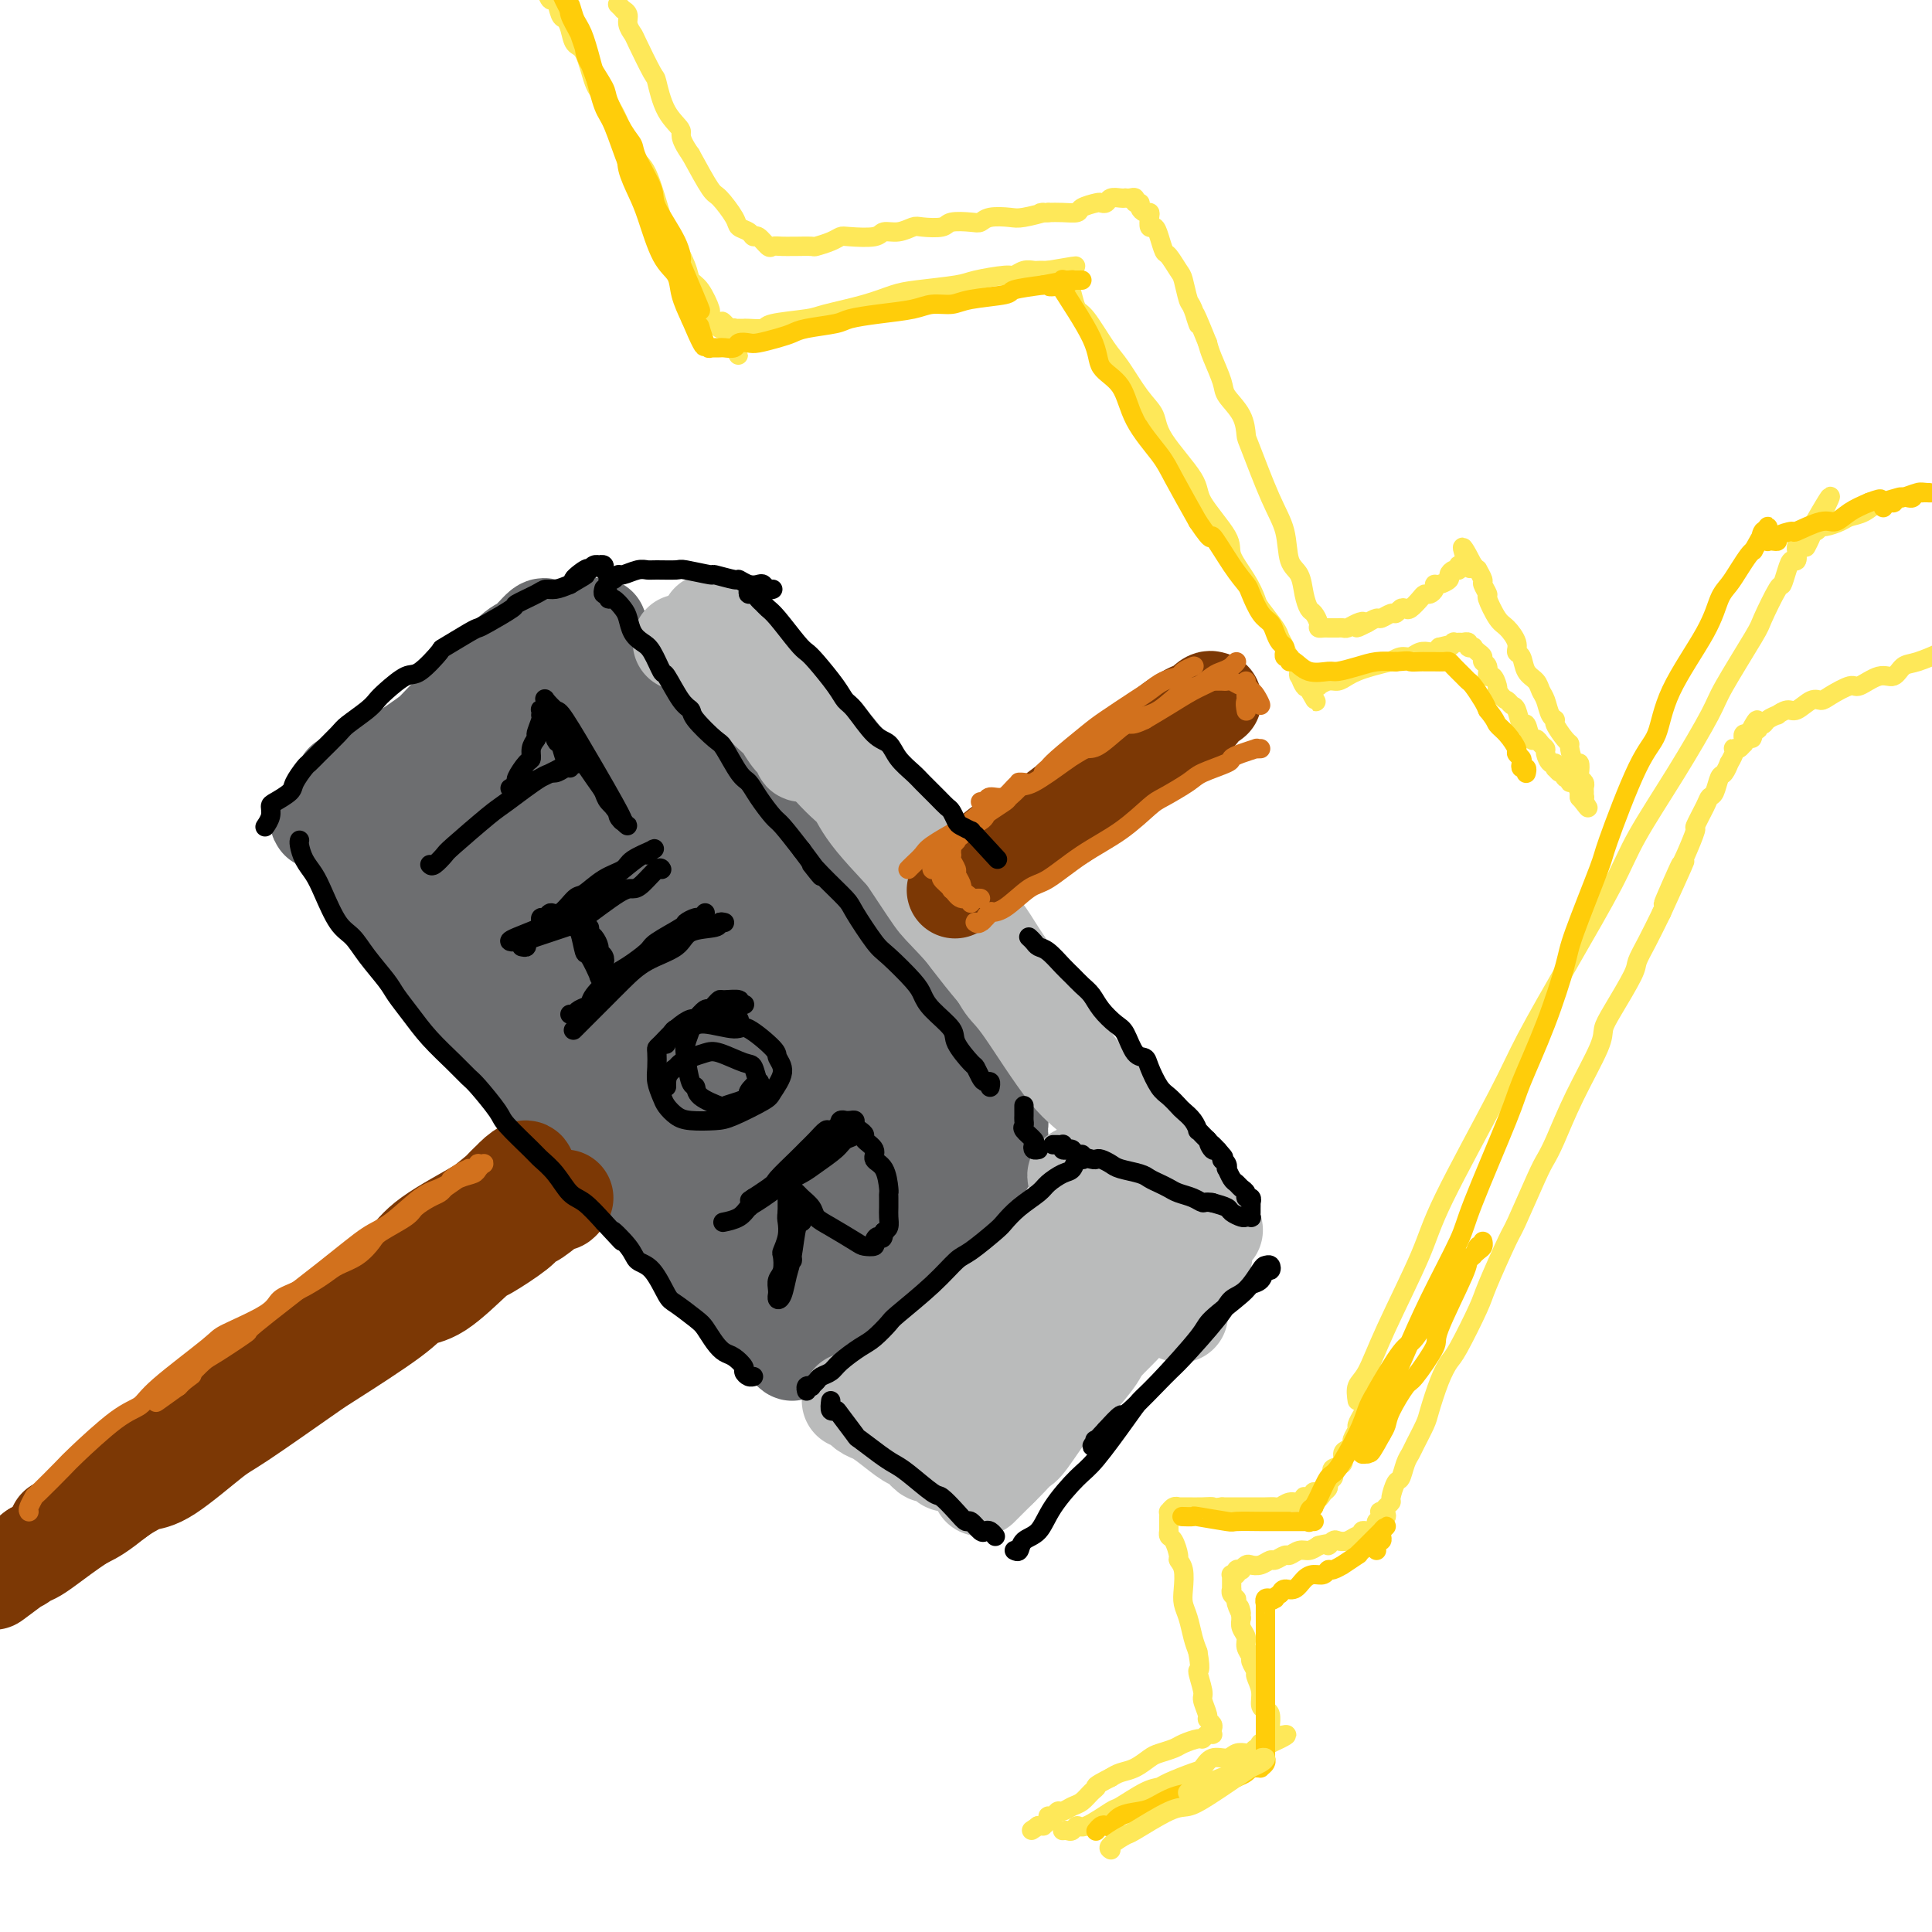 <svg viewBox='0 0 400 400' version='1.1' xmlns='http://www.w3.org/2000/svg' xmlns:xlink='http://www.w3.org/1999/xlink'><g fill='none' stroke='rgb(109,110,112)' stroke-width='20' stroke-linecap='round' stroke-linejoin='round'><path d='M75,178c-0.059,0.465 -0.117,0.930 0,1c0.117,0.070 0.410,-0.254 1,0c0.590,0.254 1.478,1.087 2,2c0.522,0.913 0.680,1.906 1,3c0.320,1.094 0.803,2.290 3,5c2.197,2.710 6.108,6.933 8,9c1.892,2.067 1.764,1.979 5,6c3.236,4.021 9.837,12.152 14,17c4.163,4.848 5.888,6.411 7,8c1.112,1.589 1.610,3.202 5,7c3.390,3.798 9.671,9.781 13,13c3.329,3.219 3.705,3.675 6,6c2.295,2.325 6.507,6.519 9,9c2.493,2.481 3.267,3.249 4,4c0.733,0.751 1.427,1.484 3,3c1.573,1.516 4.026,3.815 5,5c0.974,1.185 0.470,1.256 1,2c0.530,0.744 2.096,2.159 2,2c-0.096,-0.159 -1.853,-1.893 -3,-3c-1.147,-1.107 -1.685,-1.587 -6,-6c-4.315,-4.413 -12.406,-12.760 -17,-18c-4.594,-5.240 -5.692,-7.374 -7,-9c-1.308,-1.626 -2.825,-2.745 -7,-8c-4.175,-5.255 -11.009,-14.646 -15,-20c-3.991,-5.354 -5.140,-6.673 -8,-11c-2.860,-4.327 -7.430,-11.664 -12,-19'/><path d='M89,186c-6.096,-8.893 -3.838,-6.127 -4,-7c-0.162,-0.873 -2.746,-5.386 -5,-8c-2.254,-2.614 -4.179,-3.329 -5,-4c-0.821,-0.671 -0.540,-1.299 -1,-2c-0.460,-0.701 -1.662,-1.475 -2,-2c-0.338,-0.525 0.189,-0.800 0,-1c-0.189,-0.200 -1.093,-0.326 -1,0c0.093,0.326 1.184,1.103 1,1c-0.184,-0.103 -1.641,-1.087 0,2c1.641,3.087 6.381,10.245 9,14c2.619,3.755 3.119,4.106 5,7c1.881,2.894 5.145,8.331 7,11c1.855,2.669 2.301,2.572 3,3c0.699,0.428 1.651,1.383 3,3c1.349,1.617 3.094,3.897 4,5c0.906,1.103 0.973,1.029 1,1c0.027,-0.029 0.013,-0.015 0,0'/><path d='M66,170c-0.119,-0.027 -0.238,-0.054 1,-1c1.238,-0.946 3.833,-2.812 5,-4c1.167,-1.188 0.908,-1.699 4,-4c3.092,-2.301 9.537,-6.393 13,-9c3.463,-2.607 3.943,-3.729 5,-5c1.057,-1.271 2.689,-2.691 5,-5c2.311,-2.309 5.300,-5.508 7,-7c1.700,-1.492 2.111,-1.276 3,-2c0.889,-0.724 2.255,-2.388 3,-3c0.745,-0.612 0.870,-0.172 1,0c0.130,0.172 0.264,0.076 0,0c-0.264,-0.076 -0.926,-0.132 -1,0c-0.074,0.132 0.440,0.452 -1,2c-1.440,1.548 -4.835,4.325 -7,6c-2.165,1.675 -3.099,2.249 -5,4c-1.901,1.751 -4.767,4.680 -7,7c-2.233,2.320 -3.833,4.033 -5,5c-1.167,0.967 -1.903,1.188 -3,2c-1.097,0.812 -2.557,2.214 -3,3c-0.443,0.786 0.130,0.957 0,1c-0.130,0.043 -0.963,-0.040 -1,0c-0.037,0.040 0.721,0.203 1,0c0.279,-0.203 0.080,-0.772 0,-1c-0.080,-0.228 -0.040,-0.114 0,0'/><path d='M128,137c0.204,-0.777 0.409,-1.553 0,-2c-0.409,-0.447 -1.430,-0.564 -2,-1c-0.570,-0.436 -0.689,-1.192 -1,-2c-0.311,-0.808 -0.813,-1.666 -1,-2c-0.187,-0.334 -0.060,-0.142 0,0c0.060,0.142 0.052,0.233 0,0c-0.052,-0.233 -0.149,-0.790 0,0c0.149,0.790 0.544,2.927 1,4c0.456,1.073 0.974,1.083 3,4c2.026,2.917 5.561,8.741 8,12c2.439,3.259 3.784,3.952 5,5c1.216,1.048 2.305,2.449 5,6c2.695,3.551 6.998,9.250 10,13c3.002,3.750 4.703,5.552 6,7c1.297,1.448 2.190,2.544 5,6c2.810,3.456 7.537,9.272 10,12c2.463,2.728 2.663,2.366 5,5c2.337,2.634 6.811,8.263 9,11c2.189,2.737 2.091,2.583 3,4c0.909,1.417 2.824,4.406 4,6c1.176,1.594 1.615,1.793 2,2c0.385,0.207 0.718,0.421 1,1c0.282,0.579 0.513,1.521 0,1c-0.513,-0.521 -1.770,-2.507 -4,-5c-2.230,-2.493 -5.433,-5.493 -8,-8c-2.567,-2.507 -4.499,-4.521 -8,-9c-3.501,-4.479 -8.572,-11.423 -12,-16c-3.428,-4.577 -5.214,-6.789 -7,-9'/><path d='M162,182c-8.392,-10.642 -10.372,-14.746 -12,-18c-1.628,-3.254 -2.906,-5.659 -4,-8c-1.094,-2.341 -2.006,-4.618 -3,-7c-0.994,-2.382 -2.071,-4.870 -3,-6c-0.929,-1.130 -1.710,-0.902 -2,-1c-0.290,-0.098 -0.090,-0.522 0,-1c0.090,-0.478 0.071,-1.009 0,-1c-0.071,0.009 -0.193,0.558 0,1c0.193,0.442 0.701,0.777 1,1c0.299,0.223 0.388,0.333 3,4c2.612,3.667 7.748,10.892 11,15c3.252,4.108 4.622,5.098 6,7c1.378,1.902 2.764,4.717 6,9c3.236,4.283 8.320,10.033 11,13c2.680,2.967 2.955,3.152 5,6c2.045,2.848 5.860,8.360 8,11c2.140,2.640 2.604,2.407 4,4c1.396,1.593 3.722,5.013 5,7c1.278,1.987 1.508,2.543 2,3c0.492,0.457 1.246,0.815 2,2c0.754,1.185 1.508,3.196 2,4c0.492,0.804 0.720,0.400 1,1c0.280,0.600 0.611,2.202 1,3c0.389,0.798 0.837,0.791 1,1c0.163,0.209 0.041,0.633 0,1c-0.041,0.367 -0.001,0.676 0,1c0.001,0.324 -0.038,0.664 0,1c0.038,0.336 0.154,0.667 0,1c-0.154,0.333 -0.577,0.666 -1,1'/><path d='M206,237c0.667,2.078 0.336,0.273 0,0c-0.336,-0.273 -0.677,0.988 -1,2c-0.323,1.012 -0.628,1.776 -1,2c-0.372,0.224 -0.810,-0.092 -2,1c-1.190,1.092 -3.132,3.593 -4,5c-0.868,1.407 -0.663,1.722 -2,3c-1.337,1.278 -4.216,3.521 -6,5c-1.784,1.479 -2.472,2.194 -3,3c-0.528,0.806 -0.896,1.703 -2,3c-1.104,1.297 -2.942,2.994 -4,4c-1.058,1.006 -1.334,1.321 -2,2c-0.666,0.679 -1.720,1.723 -2,2c-0.280,0.277 0.216,-0.213 0,0c-0.216,0.213 -1.144,1.130 -1,1c0.144,-0.130 1.359,-1.307 2,-2c0.641,-0.693 0.709,-0.901 2,-2c1.291,-1.099 3.805,-3.088 6,-5c2.195,-1.912 4.071,-3.745 5,-5c0.929,-1.255 0.910,-1.930 2,-3c1.090,-1.070 3.290,-2.533 4,-3c0.710,-0.467 -0.068,0.062 0,0c0.068,-0.062 0.982,-0.717 1,-1c0.018,-0.283 -0.860,-0.196 -1,0c-0.140,0.196 0.458,0.500 -1,2c-1.458,1.500 -4.974,4.195 -7,6c-2.026,1.805 -2.564,2.721 -5,5c-2.436,2.279 -6.771,5.921 -9,8c-2.229,2.079 -2.351,2.594 -3,3c-0.649,0.406 -1.824,0.703 -3,1'/><path d='M169,274c-4.746,4.168 -2.612,2.586 -2,2c0.612,-0.586 -0.297,-0.178 -1,0c-0.703,0.178 -1.201,0.126 -2,-1c-0.799,-1.126 -1.899,-3.328 -3,-6c-1.101,-2.672 -2.203,-5.816 -3,-9c-0.797,-3.184 -1.288,-6.407 -4,-13c-2.712,-6.593 -7.645,-16.555 -11,-24c-3.355,-7.445 -5.132,-12.374 -8,-18c-2.868,-5.626 -6.828,-11.949 -9,-16c-2.172,-4.051 -2.557,-5.830 -5,-10c-2.443,-4.170 -6.944,-10.729 -9,-14c-2.056,-3.271 -1.665,-3.252 -3,-4c-1.335,-0.748 -4.395,-2.264 -6,-3c-1.605,-0.736 -1.755,-0.693 -2,-1c-0.245,-0.307 -0.585,-0.964 -1,-1c-0.415,-0.036 -0.907,0.548 -1,1c-0.093,0.452 0.212,0.774 0,1c-0.212,0.226 -0.939,0.358 0,3c0.939,2.642 3.546,7.793 5,11c1.454,3.207 1.754,4.468 4,9c2.246,4.532 6.437,12.333 9,17c2.563,4.667 3.499,6.199 5,9c1.501,2.801 3.569,6.870 6,11c2.431,4.130 5.226,8.322 7,11c1.774,2.678 2.527,3.841 5,7c2.473,3.159 6.667,8.315 9,11c2.333,2.685 2.805,2.899 4,4c1.195,1.101 3.114,3.089 4,4c0.886,0.911 0.738,0.745 1,1c0.262,0.255 0.932,0.930 1,1c0.068,0.070 -0.466,-0.465 -1,-1'/><path d='M158,256c4.844,6.182 1.954,2.637 -5,-6c-6.954,-8.637 -17.971,-22.365 -25,-31c-7.029,-8.635 -10.071,-12.178 -13,-16c-2.929,-3.822 -5.745,-7.923 -10,-14c-4.255,-6.077 -9.950,-14.131 -13,-18c-3.050,-3.869 -3.454,-3.551 -4,-4c-0.546,-0.449 -1.233,-1.663 -2,-2c-0.767,-0.337 -1.612,0.202 -2,0c-0.388,-0.202 -0.318,-1.145 0,-1c0.318,0.145 0.884,1.378 1,2c0.116,0.622 -0.218,0.632 3,5c3.218,4.368 9.987,13.095 14,18c4.013,4.905 5.271,5.987 8,9c2.729,3.013 6.930,7.958 11,12c4.070,4.042 8.008,7.180 10,9c1.992,1.820 2.037,2.323 5,5c2.963,2.677 8.845,7.529 12,10c3.155,2.471 3.584,2.561 5,4c1.416,1.439 3.819,4.227 6,6c2.181,1.773 4.141,2.532 5,3c0.859,0.468 0.616,0.646 1,1c0.384,0.354 1.396,0.883 2,1c0.604,0.117 0.801,-0.179 1,0c0.199,0.179 0.399,0.832 0,-1c-0.399,-1.832 -1.397,-6.149 -3,-10c-1.603,-3.851 -3.812,-7.235 -9,-16c-5.188,-8.765 -13.357,-22.912 -18,-31c-4.643,-8.088 -5.760,-10.116 -7,-12c-1.240,-1.884 -2.603,-3.623 -5,-7c-2.397,-3.377 -5.828,-8.394 -8,-11c-2.172,-2.606 -3.086,-2.803 -4,-3'/><path d='M114,158c-4.526,-6.205 -3.840,-5.218 -4,-5c-0.160,0.218 -1.166,-0.332 -2,-1c-0.834,-0.668 -1.496,-1.453 -2,-2c-0.504,-0.547 -0.849,-0.855 -1,-1c-0.151,-0.145 -0.108,-0.129 0,0c0.108,0.129 0.280,0.369 1,1c0.720,0.631 1.989,1.653 3,3c1.011,1.347 1.765,3.018 6,8c4.235,4.982 11.950,13.276 16,18c4.050,4.724 4.435,5.878 8,10c3.565,4.122 10.311,11.213 14,15c3.689,3.787 4.319,4.268 7,7c2.681,2.732 7.411,7.713 11,12c3.589,4.287 6.038,7.881 8,10c1.962,2.119 3.438,2.762 6,5c2.562,2.238 6.210,6.070 8,8c1.790,1.930 1.723,1.957 2,2c0.277,0.043 0.897,0.101 1,0c0.103,-0.101 -0.312,-0.363 -1,-2c-0.688,-1.637 -1.651,-4.650 -7,-12c-5.349,-7.350 -15.085,-19.038 -20,-25c-4.915,-5.962 -5.009,-6.199 -8,-10c-2.991,-3.801 -8.880,-11.165 -12,-15c-3.120,-3.835 -3.470,-4.139 -4,-5c-0.530,-0.861 -1.241,-2.277 -3,-4c-1.759,-1.723 -4.566,-3.753 -6,-5c-1.434,-1.247 -1.495,-1.710 -2,-2c-0.505,-0.290 -1.455,-0.408 -2,-1c-0.545,-0.592 -0.685,-1.659 -1,-2c-0.315,-0.341 -0.804,0.046 -1,0c-0.196,-0.046 -0.098,-0.523 0,-1'/><path d='M129,164c-9.164,-10.990 -2.575,-3.463 1,1c3.575,4.463 4.136,5.864 6,8c1.864,2.136 5.032,5.006 7,7c1.968,1.994 2.736,3.111 6,7c3.264,3.889 9.024,10.550 12,14c2.976,3.450 3.170,3.687 5,6c1.830,2.313 5.298,6.701 7,9c1.702,2.299 1.640,2.510 2,3c0.360,0.490 1.142,1.259 2,2c0.858,0.741 1.793,1.455 2,2c0.207,0.545 -0.314,0.923 -1,0c-0.686,-0.923 -1.538,-3.147 -3,-5c-1.462,-1.853 -3.533,-3.336 -8,-10c-4.467,-6.664 -11.330,-18.508 -15,-25c-3.670,-6.492 -4.146,-7.632 -7,-12c-2.854,-4.368 -8.084,-11.965 -11,-16c-2.916,-4.035 -3.517,-4.508 -4,-5c-0.483,-0.492 -0.847,-1.002 -2,-2c-1.153,-0.998 -3.096,-2.485 -4,-3c-0.904,-0.515 -0.769,-0.059 -1,0c-0.231,0.059 -0.829,-0.279 -1,0c-0.171,0.279 0.084,1.176 0,1c-0.084,-0.176 -0.509,-1.424 1,2c1.509,3.424 4.950,11.521 7,16c2.050,4.479 2.708,5.340 6,10c3.292,4.660 9.219,13.119 12,17c2.781,3.881 2.415,3.185 5,6c2.585,2.815 8.119,9.143 11,13c2.881,3.857 3.109,5.245 4,7c0.891,1.755 2.446,3.878 4,6'/><path d='M172,223c7.100,9.255 6.849,7.894 7,8c0.151,0.106 0.705,1.679 2,3c1.295,1.321 3.332,2.391 4,3c0.668,0.609 -0.031,0.755 0,1c0.031,0.245 0.793,0.587 1,1c0.207,0.413 -0.140,0.898 0,1c0.140,0.102 0.766,-0.177 1,0c0.234,0.177 0.076,0.810 0,1c-0.076,0.190 -0.069,-0.062 0,0c0.069,0.062 0.201,0.437 0,1c-0.201,0.563 -0.735,1.315 -1,2c-0.265,0.685 -0.261,1.305 -1,3c-0.739,1.695 -2.222,4.465 -3,6c-0.778,1.535 -0.850,1.836 -1,2c-0.150,0.164 -0.379,0.191 -1,1c-0.621,0.809 -1.634,2.399 -2,3c-0.366,0.601 -0.084,0.211 0,0c0.084,-0.211 -0.030,-0.245 0,0c0.030,0.245 0.204,0.769 0,0c-0.204,-0.769 -0.786,-2.833 -1,-4c-0.214,-1.167 -0.059,-1.439 0,-2c0.059,-0.561 0.023,-1.412 0,-2c-0.023,-0.588 -0.033,-0.915 0,-1c0.033,-0.085 0.110,0.071 0,0c-0.110,-0.071 -0.408,-0.370 -1,0c-0.592,0.370 -1.478,1.408 -2,2c-0.522,0.592 -0.679,0.736 -1,1c-0.321,0.264 -0.806,0.647 -1,1c-0.194,0.353 -0.097,0.677 0,1'/><path d='M172,255c-0.833,0.667 -0.417,0.333 0,0'/></g>
<g fill='none' stroke='rgb(186,187,187)' stroke-width='20' stroke-linecap='round' stroke-linejoin='round'><path d='M176,290c0.472,0.055 0.943,0.110 1,0c0.057,-0.110 -0.301,-0.387 0,0c0.301,0.387 1.259,1.436 2,2c0.741,0.564 1.263,0.642 2,1c0.737,0.358 1.688,0.995 3,2c1.312,1.005 2.985,2.377 4,3c1.015,0.623 1.371,0.497 2,1c0.629,0.503 1.530,1.636 2,2c0.470,0.364 0.508,-0.042 1,0c0.492,0.042 1.438,0.533 2,1c0.562,0.467 0.738,0.909 1,1c0.262,0.091 0.608,-0.171 0,-1c-0.608,-0.829 -2.170,-2.226 -3,-3c-0.830,-0.774 -0.926,-0.924 -2,-2c-1.074,-1.076 -3.125,-3.078 -4,-4c-0.875,-0.922 -0.575,-0.766 -1,-1c-0.425,-0.234 -1.574,-0.859 -2,-1c-0.426,-0.141 -0.129,0.202 0,0c0.129,-0.202 0.089,-0.949 0,-1c-0.089,-0.051 -0.228,0.594 0,1c0.228,0.406 0.824,0.573 2,1c1.176,0.427 2.932,1.115 4,2c1.068,0.885 1.448,1.967 3,3c1.552,1.033 4.276,2.016 7,3'/><path d='M200,300c2.743,1.801 1.600,1.804 2,2c0.400,0.196 2.342,0.585 3,1c0.658,0.415 0.033,0.857 0,1c-0.033,0.143 0.527,-0.013 1,0c0.473,0.013 0.858,0.196 1,0c0.142,-0.196 0.041,-0.770 0,-1c-0.041,-0.230 -0.020,-0.115 0,0'/><path d='M179,291c0.796,-0.359 1.591,-0.717 2,-1c0.409,-0.283 0.431,-0.489 2,-2c1.569,-1.511 4.686,-4.327 7,-6c2.314,-1.673 3.824,-2.201 5,-3c1.176,-0.799 2.017,-1.867 4,-4c1.983,-2.133 5.108,-5.330 7,-7c1.892,-1.670 2.552,-1.814 4,-3c1.448,-1.186 3.684,-3.413 5,-5c1.316,-1.587 1.713,-2.535 2,-3c0.287,-0.465 0.465,-0.447 1,-1c0.535,-0.553 1.428,-1.676 2,-2c0.572,-0.324 0.823,0.152 1,0c0.177,-0.152 0.279,-0.933 0,-1c-0.279,-0.067 -0.941,0.580 -1,1c-0.059,0.420 0.484,0.612 0,1c-0.484,0.388 -1.995,0.973 -3,2c-1.005,1.027 -1.504,2.495 -2,3c-0.496,0.505 -0.988,0.048 -2,1c-1.012,0.952 -2.545,3.314 -3,4c-0.455,0.686 0.168,-0.302 0,0c-0.168,0.302 -1.128,1.895 -1,2c0.128,0.105 1.342,-1.280 2,-2c0.658,-0.720 0.759,-0.777 2,-2c1.241,-1.223 3.620,-3.611 6,-6'/><path d='M219,257c2.077,-1.613 2.771,-1.646 3,-2c0.229,-0.354 -0.006,-1.027 1,-2c1.006,-0.973 3.253,-2.244 4,-3c0.747,-0.756 -0.006,-0.995 0,-1c0.006,-0.005 0.771,0.226 1,0c0.229,-0.226 -0.078,-0.909 0,-1c0.078,-0.091 0.540,0.410 1,1c0.460,0.590 0.919,1.267 1,2c0.081,0.733 -0.217,1.521 0,2c0.217,0.479 0.947,0.650 2,2c1.053,1.350 2.428,3.880 3,5c0.572,1.120 0.342,0.828 1,2c0.658,1.172 2.204,3.806 3,5c0.796,1.194 0.842,0.948 1,1c0.158,0.052 0.427,0.403 1,1c0.573,0.597 1.451,1.442 2,2c0.549,0.558 0.771,0.830 1,1c0.229,0.170 0.467,0.237 0,0c-0.467,-0.237 -1.638,-0.778 -2,-1c-0.362,-0.222 0.084,-0.125 0,0c-0.084,0.125 -0.697,0.277 -1,0c-0.303,-0.277 -0.297,-0.983 -1,-1c-0.703,-0.017 -2.116,0.655 -3,1c-0.884,0.345 -1.238,0.362 -2,1c-0.762,0.638 -1.932,1.897 -3,3c-1.068,1.103 -2.034,2.052 -3,3'/><path d='M229,278c-1.432,1.434 -1.012,1.521 -2,3c-0.988,1.479 -3.383,4.352 -5,6c-1.617,1.648 -2.454,2.070 -4,4c-1.546,1.930 -3.800,5.367 -5,7c-1.200,1.633 -1.347,1.463 -2,2c-0.653,0.537 -1.812,1.781 -3,3c-1.188,1.219 -2.405,2.414 -3,3c-0.595,0.586 -0.566,0.563 -1,1c-0.434,0.437 -1.329,1.335 -1,1c0.329,-0.335 1.884,-1.901 3,-3c1.116,-1.099 1.794,-1.730 3,-3c1.206,-1.270 2.939,-3.178 5,-6c2.061,-2.822 4.450,-6.556 6,-9c1.550,-2.444 2.261,-3.597 4,-6c1.739,-2.403 4.504,-6.057 6,-8c1.496,-1.943 1.721,-2.175 2,-3c0.279,-0.825 0.611,-2.245 1,-3c0.389,-0.755 0.836,-0.846 1,-1c0.164,-0.154 0.044,-0.370 0,-1c-0.044,-0.630 -0.012,-1.675 0,-2c0.012,-0.325 0.003,0.069 0,0c-0.003,-0.069 -0.001,-0.599 0,-1c0.001,-0.401 0.000,-0.671 0,-1c-0.000,-0.329 -0.000,-0.718 0,-1c0.000,-0.282 0.000,-0.457 0,-1c-0.000,-0.543 -0.000,-1.454 0,-2c0.000,-0.546 0.000,-0.727 0,-1c-0.000,-0.273 -0.000,-0.636 0,-1'/><path d='M234,255c0.309,-2.499 0.083,-1.248 0,-1c-0.083,0.248 -0.022,-0.507 0,-1c0.022,-0.493 0.006,-0.724 0,-1c-0.006,-0.276 -0.001,-0.597 0,-1c0.001,-0.403 -0.004,-0.889 0,-1c0.004,-0.111 0.015,0.153 0,0c-0.015,-0.153 -0.057,-0.724 0,-1c0.057,-0.276 0.212,-0.256 0,0c-0.212,0.256 -0.791,0.749 -1,1c-0.209,0.251 -0.050,0.261 -1,1c-0.950,0.739 -3.011,2.206 -4,3c-0.989,0.794 -0.908,0.913 -2,2c-1.092,1.087 -3.357,3.141 -5,5c-1.643,1.859 -2.663,3.523 -4,5c-1.337,1.477 -2.992,2.768 -4,4c-1.008,1.232 -1.370,2.406 -2,3c-0.630,0.594 -1.527,0.607 -2,1c-0.473,0.393 -0.523,1.166 -1,2c-0.477,0.834 -1.383,1.730 -2,2c-0.617,0.270 -0.946,-0.086 -1,0c-0.054,0.086 0.167,0.615 0,1c-0.167,0.385 -0.720,0.625 -1,1c-0.280,0.375 -0.285,0.885 0,1c0.285,0.115 0.860,-0.165 1,0c0.140,0.165 -0.155,0.775 0,1c0.155,0.225 0.758,0.064 1,0c0.242,-0.064 0.121,-0.032 0,0'/><path d='M147,129c-0.181,-0.234 -0.361,-0.469 0,0c0.361,0.469 1.265,1.641 2,2c0.735,0.359 1.303,-0.096 3,2c1.697,2.096 4.523,6.742 6,9c1.477,2.258 1.604,2.127 4,5c2.396,2.873 7.061,8.749 10,12c2.939,3.251 4.151,3.878 5,5c0.849,1.122 1.335,2.739 4,6c2.665,3.261 7.508,8.166 10,11c2.492,2.834 2.631,3.595 5,7c2.369,3.405 6.966,9.452 10,13c3.034,3.548 4.505,4.597 6,6c1.495,1.403 3.016,3.162 5,6c1.984,2.838 4.432,6.756 6,9c1.568,2.244 2.255,2.815 4,5c1.745,2.185 4.549,5.985 6,8c1.451,2.015 1.551,2.247 2,3c0.449,0.753 1.248,2.028 2,3c0.752,0.972 1.457,1.639 2,2c0.543,0.361 0.925,0.414 1,1c0.075,0.586 -0.155,1.703 0,2c0.155,0.297 0.696,-0.228 1,0c0.304,0.228 0.373,1.208 0,1c-0.373,-0.208 -1.186,-1.604 -2,-3'/><path d='M239,244c14.037,17.854 3.129,4.991 -3,-3c-6.129,-7.991 -7.478,-11.108 -9,-13c-1.522,-1.892 -3.217,-2.560 -6,-6c-2.783,-3.440 -6.655,-9.654 -9,-13c-2.345,-3.346 -3.164,-3.824 -4,-5c-0.836,-1.176 -1.690,-3.048 -4,-6c-2.310,-2.952 -6.076,-6.982 -8,-9c-1.924,-2.018 -2.004,-2.022 -4,-5c-1.996,-2.978 -5.907,-8.929 -8,-12c-2.093,-3.071 -2.370,-3.263 -3,-4c-0.630,-0.737 -1.615,-2.021 -3,-4c-1.385,-1.979 -3.172,-4.653 -4,-6c-0.828,-1.347 -0.698,-1.366 -1,-2c-0.302,-0.634 -1.036,-1.882 -1,-2c0.036,-0.118 0.842,0.893 1,1c0.158,0.107 -0.332,-0.689 1,1c1.332,1.689 4.486,5.863 7,9c2.514,3.137 4.389,5.235 6,7c1.611,1.765 2.960,3.195 6,7c3.040,3.805 7.772,9.983 10,13c2.228,3.017 1.953,2.872 4,6c2.047,3.128 6.417,9.530 9,13c2.583,3.470 3.379,4.007 4,5c0.621,0.993 1.067,2.441 3,5c1.933,2.559 5.352,6.227 7,8c1.648,1.773 1.524,1.650 3,3c1.476,1.350 4.551,4.171 6,6c1.449,1.829 1.271,2.665 2,4c0.729,1.335 2.364,3.167 4,5'/><path d='M245,247c11.702,14.581 4.457,4.533 2,1c-2.457,-3.533 -0.125,-0.552 1,1c1.125,1.552 1.042,1.674 1,2c-0.042,0.326 -0.042,0.855 0,1c0.042,0.145 0.125,-0.095 0,0c-0.125,0.095 -0.457,0.526 -1,0c-0.543,-0.526 -1.297,-2.010 -2,-3c-0.703,-0.990 -1.355,-1.485 -2,-2c-0.645,-0.515 -1.283,-1.048 -2,-2c-0.717,-0.952 -1.515,-2.321 -2,-3c-0.485,-0.679 -0.659,-0.666 -1,-1c-0.341,-0.334 -0.849,-1.015 -1,-1c-0.151,0.015 0.055,0.726 0,1c-0.055,0.274 -0.372,0.111 0,1c0.372,0.889 1.434,2.828 2,4c0.566,1.172 0.638,1.575 1,2c0.362,0.425 1.014,0.873 2,2c0.986,1.127 2.305,2.935 3,4c0.695,1.065 0.766,1.387 1,2c0.234,0.613 0.632,1.518 1,2c0.368,0.482 0.707,0.542 1,1c0.293,0.458 0.540,1.316 0,1c-0.540,-0.316 -1.869,-1.804 -3,-3c-1.131,-1.196 -2.066,-2.098 -3,-3'/><path d='M243,254c-1.054,-1.039 -1.190,-1.638 -3,-3c-1.810,-1.362 -5.293,-3.489 -7,-5c-1.707,-1.511 -1.637,-2.406 -2,-3c-0.363,-0.594 -1.158,-0.887 -2,-1c-0.842,-0.113 -1.732,-0.045 -2,0c-0.268,0.045 0.086,0.066 0,0c-0.086,-0.066 -0.611,-0.220 -1,0c-0.389,0.220 -0.641,0.814 -1,1c-0.359,0.186 -0.825,-0.037 -1,0c-0.175,0.037 -0.058,0.335 0,1c0.058,0.665 0.058,1.696 0,2c-0.058,0.304 -0.173,-0.118 0,0c0.173,0.118 0.635,0.775 1,1c0.365,0.225 0.634,0.019 1,0c0.366,-0.019 0.830,0.148 1,0c0.170,-0.148 0.047,-0.610 0,-1c-0.047,-0.390 -0.017,-0.708 0,-1c0.017,-0.292 0.021,-0.559 0,-1c-0.021,-0.441 -0.066,-1.058 0,-1c0.066,0.058 0.242,0.789 0,1c-0.242,0.211 -0.901,-0.099 -1,0c-0.099,0.099 0.363,0.607 0,1c-0.363,0.393 -1.551,0.672 -2,1c-0.449,0.328 -0.159,0.704 0,1c0.159,0.296 0.188,0.513 0,0c-0.188,-0.513 -0.594,-1.757 -1,-3'/><path d='M223,244c-0.622,-0.689 -0.178,-0.911 0,-1c0.178,-0.089 0.089,-0.044 0,0'/><path d='M141,133c0.485,-0.003 0.971,-0.006 1,0c0.029,0.006 -0.398,0.020 0,0c0.398,-0.020 1.620,-0.075 2,0c0.380,0.075 -0.082,0.280 1,1c1.082,0.720 3.707,1.954 5,3c1.293,1.046 1.254,1.905 3,4c1.746,2.095 5.276,5.427 7,7c1.724,1.573 1.643,1.388 2,2c0.357,0.612 1.154,2.021 2,3c0.846,0.979 1.741,1.529 2,2c0.259,0.471 -0.119,0.863 0,1c0.119,0.137 0.735,0.019 1,0c0.265,-0.019 0.180,0.063 0,0c-0.180,-0.063 -0.454,-0.270 -1,-1c-0.546,-0.730 -1.365,-1.984 -2,-3c-0.635,-1.016 -1.088,-1.792 -2,-3c-0.912,-1.208 -2.283,-2.846 -3,-4c-0.717,-1.154 -0.780,-1.825 -1,-2c-0.220,-0.175 -0.598,0.145 -1,0c-0.402,-0.145 -0.829,-0.756 -1,-1c-0.171,-0.244 -0.085,-0.122 0,0'/></g>
<g fill='none' stroke='rgb(124,56,5)' stroke-width='20' stroke-linecap='round' stroke-linejoin='round'><path d='M198,184c0.081,-0.087 0.162,-0.175 0,0c-0.162,0.175 -0.566,0.611 0,0c0.566,-0.611 2.103,-2.271 3,-3c0.897,-0.729 1.153,-0.527 2,-1c0.847,-0.473 2.283,-1.620 4,-3c1.717,-1.380 3.713,-2.994 5,-4c1.287,-1.006 1.865,-1.403 4,-3c2.135,-1.597 5.829,-4.394 8,-6c2.171,-1.606 2.821,-2.022 4,-3c1.179,-0.978 2.889,-2.519 5,-4c2.111,-1.481 4.625,-2.902 6,-4c1.375,-1.098 1.612,-1.874 3,-3c1.388,-1.126 3.926,-2.603 5,-3c1.074,-0.397 0.682,0.285 1,0c0.318,-0.285 1.345,-1.538 2,-2c0.655,-0.462 0.936,-0.134 1,0c0.064,0.134 -0.091,0.073 0,0c0.091,-0.073 0.428,-0.159 0,0c-0.428,0.159 -1.620,0.564 -2,1c-0.380,0.436 0.051,0.904 -1,2c-1.051,1.096 -3.586,2.821 -5,4c-1.414,1.179 -1.709,1.811 -3,3c-1.291,1.189 -3.578,2.936 -5,4c-1.422,1.064 -1.978,1.447 -3,2c-1.022,0.553 -2.511,1.277 -4,2'/><path d='M228,163c-4.711,3.517 -5.489,3.309 -6,4c-0.511,0.691 -0.756,2.279 -2,3c-1.244,0.721 -3.489,0.574 -5,1c-1.511,0.426 -2.290,1.425 -3,2c-0.710,0.575 -1.352,0.727 -2,1c-0.648,0.273 -1.302,0.668 -2,1c-0.698,0.332 -1.441,0.601 -2,1c-0.559,0.399 -0.934,0.927 -1,1c-0.066,0.073 0.178,-0.309 1,-1c0.822,-0.691 2.223,-1.692 3,-2c0.777,-0.308 0.931,0.075 3,-1c2.069,-1.075 6.054,-3.609 8,-5c1.946,-1.391 1.854,-1.640 2,-2c0.146,-0.360 0.532,-0.830 1,-1c0.468,-0.170 1.020,-0.039 1,0c-0.020,0.039 -0.611,-0.014 -2,1c-1.389,1.014 -3.578,3.096 -5,4c-1.422,0.904 -2.079,0.630 -3,1c-0.921,0.370 -2.107,1.385 -3,2c-0.893,0.615 -1.493,0.831 -3,2c-1.507,1.169 -3.919,3.293 -5,4c-1.081,0.707 -0.829,-0.002 -1,0c-0.171,0.002 -0.763,0.715 -1,1c-0.237,0.285 -0.118,0.143 0,0'/><path d='M117,248c-0.416,0.508 -0.831,1.015 -1,1c-0.169,-0.015 -0.091,-0.554 -1,0c-0.909,0.554 -2.806,2.199 -4,3c-1.194,0.801 -1.687,0.758 -2,1c-0.313,0.242 -0.447,0.771 -2,2c-1.553,1.229 -4.525,3.160 -6,4c-1.475,0.840 -1.453,0.589 -3,2c-1.547,1.411 -4.662,4.482 -7,6c-2.338,1.518 -3.897,1.482 -5,2c-1.103,0.518 -1.749,1.590 -5,4c-3.251,2.410 -9.107,6.159 -12,8c-2.893,1.841 -2.822,1.774 -6,4c-3.178,2.226 -9.603,6.745 -13,9c-3.397,2.255 -3.765,2.247 -6,4c-2.235,1.753 -6.339,5.267 -9,7c-2.661,1.733 -3.881,1.686 -5,2c-1.119,0.314 -2.139,0.988 -4,2c-1.861,1.012 -4.565,2.362 -6,3c-1.435,0.638 -1.602,0.564 -2,1c-0.398,0.436 -1.026,1.382 -2,2c-0.974,0.618 -2.292,0.908 -3,1c-0.708,0.092 -0.806,-0.014 -1,0c-0.194,0.014 -0.484,0.147 0,0c0.484,-0.147 1.742,-0.573 3,-1'/><path d='M15,315c-2.873,1.152 -0.055,-0.969 3,-3c3.055,-2.031 6.346,-3.973 9,-6c2.654,-2.027 4.670,-4.138 7,-6c2.330,-1.862 4.973,-3.473 7,-5c2.027,-1.527 3.439,-2.969 7,-6c3.561,-3.031 9.272,-7.652 15,-12c5.728,-4.348 11.473,-8.424 15,-11c3.527,-2.576 4.835,-3.653 6,-5c1.165,-1.347 2.185,-2.964 5,-5c2.815,-2.036 7.423,-4.492 10,-6c2.577,-1.508 3.123,-2.068 4,-3c0.877,-0.932 2.087,-2.234 3,-3c0.913,-0.766 1.531,-0.994 2,-1c0.469,-0.006 0.788,0.211 1,0c0.212,-0.211 0.316,-0.848 0,-1c-0.316,-0.152 -1.051,0.182 -2,1c-0.949,0.818 -2.110,2.122 -3,3c-0.890,0.878 -1.508,1.331 -6,5c-4.492,3.669 -12.858,10.554 -17,14c-4.142,3.446 -4.059,3.453 -7,6c-2.941,2.547 -8.907,7.632 -12,10c-3.093,2.368 -3.314,2.017 -6,4c-2.686,1.983 -7.837,6.298 -11,9c-3.163,2.702 -4.338,3.791 -6,5c-1.662,1.209 -3.810,2.537 -7,5c-3.190,2.463 -7.421,6.061 -10,8c-2.579,1.939 -3.506,2.221 -5,3c-1.494,0.779 -3.556,2.056 -5,3c-1.444,0.944 -2.270,1.555 -3,2c-0.730,0.445 -1.365,0.722 -2,1'/><path d='M7,321c-15.952,12.236 -4.832,3.825 -1,1c3.832,-2.825 0.376,-0.063 -1,1c-1.376,1.063 -0.671,0.427 0,0c0.671,-0.427 1.309,-0.645 2,-1c0.691,-0.355 1.434,-0.846 3,-2c1.566,-1.154 3.954,-2.969 7,-5c3.046,-2.031 6.751,-4.277 9,-6c2.249,-1.723 3.042,-2.923 7,-6c3.958,-3.077 11.081,-8.031 15,-11c3.919,-2.969 4.633,-3.951 7,-6c2.367,-2.049 6.386,-5.164 10,-8c3.614,-2.836 6.824,-5.394 9,-7c2.176,-1.606 3.318,-2.261 6,-4c2.682,-1.739 6.904,-4.561 9,-6c2.096,-1.439 2.067,-1.495 3,-2c0.933,-0.505 2.828,-1.459 4,-2c1.172,-0.541 1.622,-0.668 2,-1c0.378,-0.332 0.686,-0.870 1,-1c0.314,-0.130 0.635,0.147 1,0c0.365,-0.147 0.775,-0.720 1,-1c0.225,-0.280 0.267,-0.267 0,0c-0.267,0.267 -0.842,0.790 -1,1c-0.158,0.210 0.101,0.109 0,0c-0.101,-0.109 -0.563,-0.225 -1,0c-0.437,0.225 -0.848,0.791 -1,1c-0.152,0.209 -0.043,0.060 0,0c0.043,-0.060 0.022,-0.030 0,0'/></g>
<g fill='none' stroke='rgb(210,113,29)' stroke-width='4' stroke-linecap='round' stroke-linejoin='round'><path d='M6,313c-0.121,-0.189 -0.242,-0.377 0,-1c0.242,-0.623 0.847,-1.679 1,-2c0.153,-0.321 -0.145,0.094 1,-1c1.145,-1.094 3.734,-3.698 5,-5c1.266,-1.302 1.208,-1.301 3,-3c1.792,-1.699 5.433,-5.097 8,-7c2.567,-1.903 4.061,-2.312 5,-3c0.939,-0.688 1.324,-1.655 4,-4c2.676,-2.345 7.642,-6.069 10,-8c2.358,-1.931 2.109,-2.068 4,-3c1.891,-0.932 5.923,-2.659 8,-4c2.077,-1.341 2.201,-2.298 3,-3c0.799,-0.702 2.273,-1.151 4,-2c1.727,-0.849 3.705,-2.099 5,-3c1.295,-0.901 1.906,-1.452 3,-2c1.094,-0.548 2.673,-1.091 4,-2c1.327,-0.909 2.404,-2.184 3,-3c0.596,-0.816 0.713,-1.174 2,-2c1.287,-0.826 3.745,-2.119 5,-3c1.255,-0.881 1.305,-1.350 2,-2c0.695,-0.650 2.033,-1.483 3,-2c0.967,-0.517 1.562,-0.719 2,-1c0.438,-0.281 0.719,-0.640 1,-1'/><path d='M92,246c8.006,-5.513 3.521,-2.797 2,-2c-1.521,0.797 -0.078,-0.326 1,-1c1.078,-0.674 1.790,-0.899 2,-1c0.210,-0.101 -0.084,-0.080 0,0c0.084,0.080 0.545,0.217 1,0c0.455,-0.217 0.903,-0.787 1,-1c0.097,-0.213 -0.158,-0.068 0,0c0.158,0.068 0.728,0.059 1,0c0.272,-0.059 0.246,-0.167 0,0c-0.246,0.167 -0.713,0.608 -1,1c-0.287,0.392 -0.393,0.735 -1,1c-0.607,0.265 -1.713,0.453 -3,1c-1.287,0.547 -2.753,1.455 -4,2c-1.247,0.545 -2.274,0.729 -4,2c-1.726,1.271 -4.152,3.629 -6,5c-1.848,1.371 -3.118,1.754 -5,3c-1.882,1.246 -4.376,3.354 -9,7c-4.624,3.646 -11.379,8.830 -14,11c-2.621,2.170 -1.108,1.327 -2,2c-0.892,0.673 -4.190,2.864 -6,4c-1.810,1.136 -2.131,1.219 -3,2c-0.869,0.781 -2.284,2.261 -3,3c-0.716,0.739 -0.731,0.737 -1,1c-0.269,0.263 -0.791,0.789 -1,1c-0.209,0.211 -0.104,0.105 0,0'/><path d='M37,287c-9.578,6.933 -2.022,1.267 1,-1c3.022,-2.267 1.511,-1.133 0,0'/><path d='M188,180c0.220,-0.235 0.440,-0.469 1,-1c0.560,-0.531 1.460,-1.358 2,-2c0.540,-0.642 0.721,-1.098 2,-2c1.279,-0.902 3.656,-2.248 5,-3c1.344,-0.752 1.657,-0.909 3,-2c1.343,-1.091 3.718,-3.115 5,-4c1.282,-0.885 1.471,-0.629 2,-1c0.529,-0.371 1.397,-1.367 2,-2c0.603,-0.633 0.942,-0.902 1,-1c0.058,-0.098 -0.165,-0.024 0,0c0.165,0.024 0.716,-0.001 1,0c0.284,0.001 0.299,0.027 0,0c-0.299,-0.027 -0.914,-0.105 -1,0c-0.086,0.105 0.356,0.395 0,1c-0.356,0.605 -1.508,1.524 -2,2c-0.492,0.476 -0.322,0.510 -1,1c-0.678,0.490 -2.204,1.437 -3,2c-0.796,0.563 -0.862,0.742 -1,1c-0.138,0.258 -0.348,0.595 -1,1c-0.652,0.405 -1.747,0.879 -2,1c-0.253,0.121 0.334,-0.112 0,0c-0.334,0.112 -1.590,0.569 -2,1c-0.410,0.431 0.026,0.838 0,1c-0.026,0.162 -0.513,0.081 -1,0'/><path d='M198,173c-1.796,1.710 -0.285,0.984 0,1c0.285,0.016 -0.655,0.774 -1,1c-0.345,0.226 -0.093,-0.081 0,0c0.093,0.081 0.029,0.551 0,1c-0.029,0.449 -0.023,0.879 0,1c0.023,0.121 0.062,-0.066 0,0c-0.062,0.066 -0.227,0.386 0,1c0.227,0.614 0.845,1.523 1,2c0.155,0.477 -0.152,0.523 0,1c0.152,0.477 0.763,1.384 1,2c0.237,0.616 0.102,0.940 0,1c-0.102,0.060 -0.169,-0.146 0,0c0.169,0.146 0.575,0.643 1,1c0.425,0.357 0.869,0.573 1,1c0.131,0.427 -0.049,1.064 0,1c0.049,-0.064 0.329,-0.829 0,-1c-0.329,-0.171 -1.268,0.251 -2,0c-0.732,-0.251 -1.258,-1.177 -2,-2c-0.742,-0.823 -1.701,-1.545 -2,-2c-0.299,-0.455 0.064,-0.643 0,-1c-0.064,-0.357 -0.553,-0.883 -1,-1c-0.447,-0.117 -0.852,0.175 -1,0c-0.148,-0.175 -0.040,-0.816 0,-1c0.040,-0.184 0.011,0.090 0,0c-0.011,-0.090 -0.006,-0.545 0,-1'/><path d='M193,178c-1.303,-1.174 -0.559,-0.109 0,0c0.559,0.109 0.934,-0.738 1,-1c0.066,-0.262 -0.178,0.061 0,0c0.178,-0.061 0.779,-0.508 1,-1c0.221,-0.492 0.062,-1.031 0,-1c-0.062,0.031 -0.027,0.633 0,1c0.027,0.367 0.045,0.500 0,1c-0.045,0.500 -0.153,1.366 0,2c0.153,0.634 0.569,1.035 1,2c0.431,0.965 0.879,2.493 1,3c0.121,0.507 -0.083,-0.008 0,0c0.083,0.008 0.453,0.538 1,1c0.547,0.462 1.270,0.856 2,1c0.730,0.144 1.466,0.039 2,0c0.534,-0.039 0.867,-0.011 1,0c0.133,0.011 0.067,0.006 0,0'/><path d='M203,166c0.379,0.129 0.759,0.259 1,0c0.241,-0.259 0.344,-0.906 1,-1c0.656,-0.094 1.864,0.365 3,0c1.136,-0.365 2.198,-1.555 3,-2c0.802,-0.445 1.344,-0.144 3,-1c1.656,-0.856 4.426,-2.870 6,-4c1.574,-1.130 1.951,-1.375 3,-2c1.049,-0.625 2.769,-1.630 5,-3c2.231,-1.370 4.972,-3.106 7,-4c2.028,-0.894 3.344,-0.947 5,-2c1.656,-1.053 3.651,-3.108 5,-4c1.349,-0.892 2.051,-0.622 3,-1c0.949,-0.378 2.146,-1.405 3,-2c0.854,-0.595 1.366,-0.760 2,-1c0.634,-0.240 1.391,-0.556 2,-1c0.609,-0.444 1.070,-1.018 1,-1c-0.070,0.018 -0.671,0.627 -1,1c-0.329,0.373 -0.387,0.512 -1,1c-0.613,0.488 -1.783,1.327 -3,2c-1.217,0.673 -2.482,1.181 -4,2c-1.518,0.819 -3.291,1.948 -5,3c-1.709,1.052 -3.355,2.026 -5,3'/><path d='M237,149c-3.426,1.699 -2.991,0.448 -4,1c-1.009,0.552 -3.461,2.907 -5,4c-1.539,1.093 -2.166,0.923 -3,1c-0.834,0.077 -1.874,0.400 -3,1c-1.126,0.600 -2.337,1.478 -3,2c-0.663,0.522 -0.778,0.687 -1,1c-0.222,0.313 -0.551,0.775 -1,1c-0.449,0.225 -1.018,0.214 -1,0c0.018,-0.214 0.624,-0.631 1,-1c0.376,-0.369 0.523,-0.689 2,-2c1.477,-1.311 4.285,-3.612 6,-5c1.715,-1.388 2.337,-1.863 4,-3c1.663,-1.137 4.367,-2.934 6,-4c1.633,-1.066 2.196,-1.400 3,-2c0.804,-0.600 1.848,-1.468 3,-2c1.152,-0.532 2.412,-0.730 3,-1c0.588,-0.270 0.504,-0.611 1,-1c0.496,-0.389 1.570,-0.825 2,-1c0.430,-0.175 0.215,-0.087 0,0'/><path d='M251,141c0.446,-0.001 0.892,-0.001 1,0c0.108,0.001 -0.122,0.004 0,0c0.122,-0.004 0.596,-0.016 1,0c0.404,0.016 0.738,0.058 1,0c0.262,-0.058 0.453,-0.218 1,0c0.547,0.218 1.452,0.813 2,1c0.548,0.187 0.740,-0.035 1,0c0.260,0.035 0.588,0.328 1,1c0.412,0.672 0.906,1.722 1,2c0.094,0.278 -0.213,-0.215 0,0c0.213,0.215 0.947,1.139 1,1c0.053,-0.139 -0.574,-1.340 -1,-2c-0.426,-0.660 -0.650,-0.780 -1,-1c-0.350,-0.220 -0.826,-0.539 -1,-1c-0.174,-0.461 -0.047,-1.063 0,-1c0.047,0.063 0.013,0.790 0,1c-0.013,0.210 -0.003,-0.097 0,0c0.003,0.097 0.001,0.599 0,1c-0.001,0.401 -0.000,0.700 0,1'/><path d='M258,144c1.083,0.571 0.292,0.500 0,1c-0.292,0.500 -0.083,1.571 0,2c0.083,0.429 0.042,0.214 0,0'/><path d='M261,155c-0.497,0.023 -0.994,0.047 -1,0c-0.006,-0.047 0.479,-0.164 0,0c-0.479,0.164 -1.921,0.609 -3,1c-1.079,0.391 -1.795,0.728 -2,1c-0.205,0.272 0.099,0.479 -1,1c-1.099,0.521 -3.603,1.356 -5,2c-1.397,0.644 -1.687,1.097 -3,2c-1.313,0.903 -3.650,2.256 -5,3c-1.350,0.744 -1.714,0.879 -3,2c-1.286,1.121 -3.495,3.229 -6,5c-2.505,1.771 -5.305,3.206 -8,5c-2.695,1.794 -5.285,3.948 -7,5c-1.715,1.052 -2.553,1.004 -4,2c-1.447,0.996 -3.502,3.038 -5,4c-1.498,0.962 -2.440,0.846 -3,1c-0.560,0.154 -0.737,0.579 -1,1c-0.263,0.421 -0.613,0.837 -1,1c-0.387,0.163 -0.811,0.071 -1,0c-0.189,-0.071 -0.143,-0.122 0,0c0.143,0.122 0.385,0.418 1,0c0.615,-0.418 1.604,-1.548 2,-2c0.396,-0.452 0.198,-0.226 0,0'/></g>
<g fill='none' stroke='rgb(0,0,0)' stroke-width='4' stroke-linecap='round' stroke-linejoin='round'><path d='M62,174c0.017,-0.041 0.034,-0.082 0,0c-0.034,0.082 -0.120,0.287 0,1c0.120,0.713 0.444,1.933 1,3c0.556,1.067 1.344,1.981 2,3c0.656,1.019 1.181,2.142 2,4c0.819,1.858 1.934,4.450 3,6c1.066,1.550 2.084,2.059 3,3c0.916,0.941 1.731,2.316 3,4c1.269,1.684 2.993,3.679 4,5c1.007,1.321 1.295,1.968 2,3c0.705,1.032 1.825,2.447 3,4c1.175,1.553 2.406,3.242 4,5c1.594,1.758 3.550,3.584 5,5c1.450,1.416 2.392,2.421 3,3c0.608,0.579 0.882,0.731 2,2c1.118,1.269 3.079,3.654 4,5c0.921,1.346 0.802,1.653 2,3c1.198,1.347 3.713,3.735 5,5c1.287,1.265 1.348,1.408 2,2c0.652,0.592 1.896,1.633 3,3c1.104,1.367 2.066,3.060 3,4c0.934,0.940 1.838,1.126 3,2c1.162,0.874 2.581,2.437 4,4'/><path d='M125,253c6.482,6.969 2.686,2.890 2,2c-0.686,-0.890 1.740,1.409 3,3c1.260,1.591 1.356,2.475 2,3c0.644,0.525 1.835,0.692 3,2c1.165,1.308 2.304,3.757 3,5c0.696,1.243 0.949,1.278 2,2c1.051,0.722 2.900,2.129 4,3c1.100,0.871 1.451,1.207 2,2c0.549,0.793 1.295,2.043 2,3c0.705,0.957 1.369,1.619 2,2c0.631,0.381 1.231,0.480 2,1c0.769,0.520 1.709,1.460 2,2c0.291,0.540 -0.066,0.681 0,1c0.066,0.319 0.554,0.818 1,1c0.446,0.182 0.851,0.049 1,0c0.149,-0.049 0.043,-0.014 0,0c-0.043,0.014 -0.021,0.007 0,0'/><path d='M55,171c-0.115,0.170 -0.230,0.341 0,0c0.230,-0.341 0.806,-1.192 1,-2c0.194,-0.808 0.006,-1.572 0,-2c-0.006,-0.428 0.169,-0.520 1,-1c0.831,-0.480 2.317,-1.348 3,-2c0.683,-0.652 0.561,-1.089 1,-2c0.439,-0.911 1.438,-2.298 2,-3c0.562,-0.702 0.686,-0.720 1,-1c0.314,-0.280 0.819,-0.824 2,-2c1.181,-1.176 3.038,-2.985 4,-4c0.962,-1.015 1.027,-1.236 2,-2c0.973,-0.764 2.853,-2.071 4,-3c1.147,-0.929 1.563,-1.479 2,-2c0.437,-0.521 0.897,-1.012 2,-2c1.103,-0.988 2.848,-2.471 4,-3c1.152,-0.529 1.709,-0.103 3,-1c1.291,-0.897 3.315,-3.117 4,-4c0.685,-0.883 0.031,-0.429 1,-1c0.969,-0.571 3.563,-2.165 5,-3c1.437,-0.835 1.719,-0.910 2,-1c0.281,-0.090 0.561,-0.196 2,-1c1.439,-0.804 4.037,-2.306 5,-3c0.963,-0.694 0.291,-0.581 1,-1c0.709,-0.419 2.798,-1.370 4,-2c1.202,-0.630 1.516,-0.939 2,-1c0.484,-0.061 1.138,0.125 2,0c0.862,-0.125 1.931,-0.563 3,-1'/><path d='M118,121c6.001,-3.510 2.003,-1.284 1,-1c-1.003,0.284 0.989,-1.374 2,-2c1.011,-0.626 1.040,-0.220 1,0c-0.040,0.220 -0.151,0.254 0,0c0.151,-0.254 0.562,-0.796 1,-1c0.438,-0.204 0.902,-0.068 1,0c0.098,0.068 -0.170,0.070 0,0c0.170,-0.070 0.776,-0.211 1,0c0.224,0.211 0.064,0.775 0,1c-0.064,0.225 -0.032,0.113 0,0'/><path d='M125,122c0.031,-0.122 0.063,-0.245 0,0c-0.063,0.245 -0.220,0.856 0,1c0.220,0.144 0.819,-0.181 1,0c0.181,0.181 -0.054,0.867 0,1c0.054,0.133 0.399,-0.287 1,0c0.601,0.287 1.459,1.282 2,2c0.541,0.718 0.765,1.160 1,2c0.235,0.840 0.481,2.077 1,3c0.519,0.923 1.311,1.532 2,2c0.689,0.468 1.274,0.793 2,2c0.726,1.207 1.592,3.294 2,4c0.408,0.706 0.358,0.032 1,1c0.642,0.968 1.977,3.579 3,5c1.023,1.421 1.734,1.652 2,2c0.266,0.348 0.088,0.813 1,2c0.912,1.187 2.915,3.096 4,4c1.085,0.904 1.254,0.802 2,2c0.746,1.198 2.071,3.694 3,5c0.929,1.306 1.462,1.422 2,2c0.538,0.578 1.082,1.619 2,3c0.918,1.381 2.209,3.103 3,4c0.791,0.897 1.083,0.971 2,2c0.917,1.029 2.458,3.015 4,5'/><path d='M166,176c6.751,8.987 3.129,4.453 2,3c-1.129,-1.453 0.236,0.174 2,2c1.764,1.826 3.926,3.851 5,5c1.074,1.149 1.061,1.424 2,3c0.939,1.576 2.829,4.455 4,6c1.171,1.545 1.621,1.758 3,3c1.379,1.242 3.687,3.513 5,5c1.313,1.487 1.630,2.189 2,3c0.370,0.811 0.792,1.732 2,3c1.208,1.268 3.202,2.882 4,4c0.798,1.118 0.399,1.740 1,3c0.601,1.260 2.203,3.160 3,4c0.797,0.840 0.788,0.621 1,1c0.212,0.379 0.645,1.355 1,2c0.355,0.645 0.631,0.957 1,1c0.369,0.043 0.831,-0.184 1,0c0.169,0.184 0.046,0.780 0,1c-0.046,0.220 -0.013,0.063 0,0c0.013,-0.063 0.007,-0.031 0,0'/><path d='M126,120c-0.086,-0.033 -0.171,-0.065 0,0c0.171,0.065 0.599,0.228 1,0c0.401,-0.228 0.777,-0.846 1,-1c0.223,-0.154 0.295,0.155 1,0c0.705,-0.155 2.044,-0.775 3,-1c0.956,-0.225 1.529,-0.056 2,0c0.471,0.056 0.840,-0.000 2,0c1.160,0.000 3.110,0.057 4,0c0.890,-0.057 0.720,-0.226 2,0c1.280,0.226 4.009,0.849 5,1c0.991,0.151 0.244,-0.169 1,0c0.756,0.169 3.015,0.829 4,1c0.985,0.171 0.698,-0.147 1,0c0.302,0.147 1.195,0.757 2,1c0.805,0.243 1.522,0.118 2,0c0.478,-0.118 0.716,-0.228 1,0c0.284,0.228 0.612,0.793 1,1c0.388,0.207 0.835,0.056 1,0c0.165,-0.056 0.047,-0.016 0,0c-0.047,0.016 -0.024,0.008 0,0'/><path d='M155,122c-0.089,0.447 -0.179,0.893 0,1c0.179,0.107 0.626,-0.126 1,0c0.374,0.126 0.674,0.611 1,1c0.326,0.389 0.679,0.681 1,1c0.321,0.319 0.612,0.663 1,1c0.388,0.337 0.874,0.667 2,2c1.126,1.333 2.893,3.670 4,5c1.107,1.330 1.555,1.651 2,2c0.445,0.349 0.888,0.724 2,2c1.112,1.276 2.893,3.454 4,5c1.107,1.546 1.541,2.461 2,3c0.459,0.539 0.942,0.700 2,2c1.058,1.300 2.691,3.737 4,5c1.309,1.263 2.294,1.353 3,2c0.706,0.647 1.135,1.851 2,3c0.865,1.149 2.168,2.243 3,3c0.832,0.757 1.193,1.176 2,2c0.807,0.824 2.060,2.052 3,3c0.940,0.948 1.566,1.617 2,2c0.434,0.383 0.676,0.480 1,1c0.324,0.520 0.730,1.463 1,2c0.270,0.537 0.402,0.670 1,1c0.598,0.330 1.661,0.858 2,1c0.339,0.142 -0.046,-0.102 0,0c0.046,0.102 0.523,0.551 1,1'/><path d='M202,173c7.833,8.500 3.917,4.250 0,0'/><path d='M213,194c0.349,0.319 0.698,0.638 1,1c0.302,0.362 0.556,0.769 1,1c0.444,0.231 1.078,0.288 2,1c0.922,0.712 2.133,2.080 3,3c0.867,0.920 1.391,1.391 2,2c0.609,0.609 1.304,1.354 2,2c0.696,0.646 1.394,1.193 2,2c0.606,0.807 1.122,1.876 2,3c0.878,1.124 2.118,2.305 3,3c0.882,0.695 1.405,0.904 2,2c0.595,1.096 1.261,3.080 2,4c0.739,0.920 1.550,0.775 2,1c0.450,0.225 0.539,0.819 1,2c0.461,1.181 1.293,2.949 2,4c0.707,1.051 1.290,1.386 2,2c0.710,0.614 1.549,1.509 2,2c0.451,0.491 0.516,0.579 1,1c0.484,0.421 1.387,1.173 2,2c0.613,0.827 0.938,1.727 1,2c0.062,0.273 -0.137,-0.080 0,0c0.137,0.080 0.611,0.594 1,1c0.389,0.406 0.695,0.703 1,1'/><path d='M250,236c5.962,6.654 2.367,2.290 1,1c-1.367,-1.290 -0.506,0.494 0,1c0.506,0.506 0.658,-0.267 1,0c0.342,0.267 0.876,1.572 1,2c0.124,0.428 -0.160,-0.022 0,0c0.160,0.022 0.764,0.517 1,1c0.236,0.483 0.104,0.956 0,1c-0.104,0.044 -0.182,-0.339 0,0c0.182,0.339 0.622,1.401 1,2c0.378,0.599 0.694,0.734 1,1c0.306,0.266 0.604,0.664 1,1c0.396,0.336 0.891,0.611 1,1c0.109,0.389 -0.167,0.893 0,1c0.167,0.107 0.777,-0.182 1,0c0.223,0.182 0.060,0.836 0,1c-0.060,0.164 -0.016,-0.163 0,0c0.016,0.163 0.005,0.814 0,1c-0.005,0.186 -0.005,-0.094 0,0c0.005,0.094 0.013,0.562 0,1c-0.013,0.438 -0.049,0.846 0,1c0.049,0.154 0.183,0.052 0,0c-0.183,-0.052 -0.685,-0.055 -1,0c-0.315,0.055 -0.445,0.169 -1,0c-0.555,-0.169 -1.534,-0.623 -2,-1c-0.466,-0.377 -0.419,-0.679 -1,-1c-0.581,-0.321 -1.791,-0.660 -3,-1'/><path d='M251,249c-1.611,-0.262 -1.639,0.085 -2,0c-0.361,-0.085 -1.056,-0.600 -2,-1c-0.944,-0.400 -2.138,-0.685 -3,-1c-0.862,-0.315 -1.393,-0.662 -2,-1c-0.607,-0.338 -1.289,-0.668 -2,-1c-0.711,-0.332 -1.451,-0.667 -2,-1c-0.549,-0.333 -0.907,-0.664 -2,-1c-1.093,-0.336 -2.921,-0.678 -4,-1c-1.079,-0.322 -1.410,-0.625 -2,-1c-0.590,-0.375 -1.439,-0.822 -2,-1c-0.561,-0.178 -0.832,-0.086 -1,0c-0.168,0.086 -0.231,0.168 -1,0c-0.769,-0.168 -2.245,-0.585 -3,-1c-0.755,-0.415 -0.790,-0.829 -1,-1c-0.210,-0.171 -0.595,-0.098 -1,0c-0.405,0.098 -0.830,0.222 -1,0c-0.170,-0.222 -0.084,-0.792 0,-1c0.084,-0.208 0.166,-0.056 0,0c-0.166,0.056 -0.581,0.015 -1,0c-0.419,-0.015 -0.844,-0.004 -1,0c-0.156,0.004 -0.045,0.001 0,0c0.045,-0.001 0.022,-0.001 0,0'/><path d='M212,229c0.000,-0.089 0.001,-0.178 0,0c-0.001,0.178 -0.002,0.624 0,1c0.002,0.376 0.008,0.682 0,1c-0.008,0.318 -0.030,0.648 0,1c0.030,0.352 0.112,0.725 0,1c-0.112,0.275 -0.419,0.452 0,1c0.419,0.548 1.562,1.467 2,2c0.438,0.533 0.169,0.679 0,1c-0.169,0.321 -0.238,0.817 0,1c0.238,0.183 0.782,0.052 1,0c0.218,-0.052 0.109,-0.026 0,0'/><path d='M224,239c-0.025,0.408 -0.050,0.815 0,1c0.050,0.185 0.175,0.147 0,0c-0.175,-0.147 -0.650,-0.402 -1,0c-0.350,0.402 -0.575,1.461 -1,2c-0.425,0.539 -1.049,0.557 -2,1c-0.951,0.443 -2.230,1.310 -3,2c-0.770,0.690 -1.032,1.204 -2,2c-0.968,0.796 -2.642,1.874 -4,3c-1.358,1.126 -2.400,2.301 -3,3c-0.600,0.699 -0.756,0.923 -2,2c-1.244,1.077 -3.574,3.008 -5,4c-1.426,0.992 -1.946,1.046 -3,2c-1.054,0.954 -2.640,2.807 -5,5c-2.360,2.193 -5.493,4.727 -7,6c-1.507,1.273 -1.386,1.286 -2,2c-0.614,0.714 -1.961,2.128 -3,3c-1.039,0.872 -1.770,1.203 -3,2c-1.230,0.797 -2.961,2.060 -4,3c-1.039,0.940 -1.388,1.559 -2,2c-0.612,0.441 -1.488,0.706 -2,1c-0.512,0.294 -0.659,0.618 -1,1c-0.341,0.382 -0.876,0.820 -1,1c-0.124,0.180 0.163,0.100 0,0c-0.163,-0.100 -0.775,-0.219 -1,0c-0.225,0.219 -0.064,0.777 0,1c0.064,0.223 0.032,0.112 0,0'/><path d='M172,290c-0.107,0.844 -0.214,1.688 0,2c0.214,0.312 0.749,0.093 1,0c0.251,-0.093 0.217,-0.061 1,1c0.783,1.061 2.385,3.149 3,4c0.615,0.851 0.245,0.463 1,1c0.755,0.537 2.634,1.998 4,3c1.366,1.002 2.218,1.546 3,2c0.782,0.454 1.495,0.820 3,2c1.505,1.180 3.803,3.176 5,4c1.197,0.824 1.294,0.477 2,1c0.706,0.523 2.020,1.916 3,3c0.980,1.084 1.624,1.859 2,2c0.376,0.141 0.483,-0.351 1,0c0.517,0.351 1.445,1.544 2,2c0.555,0.456 0.737,0.175 1,0c0.263,-0.175 0.607,-0.243 1,0c0.393,0.243 0.837,0.796 1,1c0.163,0.204 0.047,0.058 0,0c-0.047,-0.058 -0.023,-0.029 0,0'/><path d='M210,321c0.385,0.195 0.771,0.389 1,0c0.229,-0.389 0.302,-1.362 1,-2c0.698,-0.638 2.021,-0.940 3,-2c0.979,-1.060 1.613,-2.878 3,-5c1.387,-2.122 3.528,-4.547 5,-6c1.472,-1.453 2.276,-1.933 4,-4c1.724,-2.067 4.369,-5.720 6,-8c1.631,-2.280 2.248,-3.188 3,-4c0.752,-0.812 1.639,-1.527 4,-4c2.361,-2.473 6.194,-6.703 8,-9c1.806,-2.297 1.583,-2.662 3,-4c1.417,-1.338 4.474,-3.650 6,-5c1.526,-1.350 1.520,-1.739 2,-2c0.480,-0.261 1.446,-0.396 2,-1c0.554,-0.604 0.697,-1.678 1,-2c0.303,-0.322 0.766,0.110 1,0c0.234,-0.110 0.238,-0.760 0,-1c-0.238,-0.240 -0.720,-0.071 -1,0c-0.280,0.071 -0.358,0.043 -1,1c-0.642,0.957 -1.847,2.898 -3,4c-1.153,1.102 -2.253,1.365 -3,2c-0.747,0.635 -1.140,1.642 -3,4c-1.860,2.358 -5.186,6.065 -7,8c-1.814,1.935 -2.115,2.096 -4,4c-1.885,1.904 -5.354,5.551 -7,7c-1.646,1.449 -1.470,0.700 -2,1c-0.530,0.300 -1.765,1.650 -3,3'/><path d='M229,296c-5.274,5.560 -1.958,2.958 -1,2c0.958,-0.958 -0.440,-0.274 -1,0c-0.560,0.274 -0.280,0.137 0,0'/></g>
<g fill='none' stroke='rgb(254,232,89)' stroke-width='4' stroke-linecap='round' stroke-linejoin='round'><path d='M281,290c-0.157,-1.095 -0.314,-2.189 0,-3c0.314,-0.811 1.098,-1.338 2,-3c0.902,-1.662 1.920,-4.459 4,-9c2.080,-4.541 5.220,-10.824 7,-15c1.780,-4.176 2.199,-6.243 5,-12c2.801,-5.757 7.985,-15.205 11,-21c3.015,-5.795 3.861,-7.937 6,-12c2.139,-4.063 5.571,-10.047 9,-16c3.429,-5.953 6.854,-11.874 9,-16c2.146,-4.126 3.013,-6.458 5,-10c1.987,-3.542 5.094,-8.296 8,-13c2.906,-4.704 5.612,-9.360 7,-12c1.388,-2.640 1.457,-3.265 3,-6c1.543,-2.735 4.560,-7.579 6,-10c1.440,-2.421 1.303,-2.418 2,-4c0.697,-1.582 2.229,-4.747 3,-6c0.771,-1.253 0.781,-0.592 1,-1c0.219,-0.408 0.647,-1.884 1,-3c0.353,-1.116 0.630,-1.871 1,-2c0.370,-0.129 0.834,0.369 1,0c0.166,-0.369 0.034,-1.605 0,-2c-0.034,-0.395 0.030,0.052 0,0c-0.030,-0.052 -0.152,-0.601 0,-1c0.152,-0.399 0.579,-0.646 1,-1c0.421,-0.354 0.834,-0.815 1,-1c0.166,-0.185 0.083,-0.092 0,0'/><path d='M374,111c9.196,-16.106 3.185,-4.372 1,0c-2.185,4.372 -0.546,1.383 0,0c0.546,-1.383 -0.001,-1.158 0,-1c0.001,0.158 0.552,0.249 1,0c0.448,-0.249 0.794,-0.839 1,-1c0.206,-0.161 0.272,0.107 1,0c0.728,-0.107 2.119,-0.588 3,-1c0.881,-0.412 1.251,-0.755 2,-1c0.749,-0.245 1.875,-0.391 3,-1c1.125,-0.609 2.248,-1.680 3,-2c0.752,-0.320 1.133,0.110 2,0c0.867,-0.110 2.218,-0.762 3,-1c0.782,-0.238 0.993,-0.064 1,0c0.007,0.064 -0.190,0.017 0,0c0.190,-0.017 0.769,-0.005 1,0c0.231,0.005 0.116,0.002 0,0'/><path d='M282,293c0.122,-0.211 0.244,-0.421 0,0c-0.244,0.421 -0.852,1.475 -1,2c-0.148,0.525 0.166,0.521 0,1c-0.166,0.479 -0.813,1.442 -1,2c-0.187,0.558 0.086,0.713 0,1c-0.086,0.287 -0.531,0.707 -1,1c-0.469,0.293 -0.962,0.460 -1,1c-0.038,0.540 0.378,1.454 0,2c-0.378,0.546 -1.551,0.724 -2,1c-0.449,0.276 -0.176,0.651 0,1c0.176,0.349 0.253,0.671 0,1c-0.253,0.329 -0.837,0.666 -1,1c-0.163,0.334 0.096,0.667 0,1c-0.096,0.333 -0.548,0.667 -1,1'/><path d='M274,309c-1.481,2.476 -1.184,0.667 -1,0c0.184,-0.667 0.256,-0.193 0,0c-0.256,0.193 -0.838,0.103 -1,0c-0.162,-0.103 0.098,-0.220 0,0c-0.098,0.220 -0.554,0.776 -1,1c-0.446,0.224 -0.883,0.116 -1,0c-0.117,-0.116 0.085,-0.241 0,0c-0.085,0.241 -0.458,0.849 -1,1c-0.542,0.151 -1.251,-0.156 -2,0c-0.749,0.156 -1.536,0.774 -2,1c-0.464,0.226 -0.605,0.061 -1,0c-0.395,-0.061 -1.044,-0.016 -2,0c-0.956,0.016 -2.219,0.004 -3,0c-0.781,-0.004 -1.080,-0.001 -2,0c-0.920,0.001 -2.460,0.001 -4,0'/><path d='M253,312c-3.626,0.464 -2.191,0.124 -2,0c0.191,-0.124 -0.862,-0.033 -2,0c-1.138,0.033 -2.360,0.008 -3,0c-0.640,-0.008 -0.697,0.002 -1,0c-0.303,-0.002 -0.852,-0.015 -1,0c-0.148,0.015 0.104,0.059 0,0c-0.104,-0.059 -0.564,-0.222 -1,0c-0.436,0.222 -0.849,0.829 -1,1c-0.151,0.171 -0.040,-0.094 0,0c0.040,0.094 0.011,0.546 0,1c-0.011,0.454 -0.003,0.910 0,1c0.003,0.090 0.001,-0.187 0,0c-0.001,0.187 -0.001,0.838 0,1c0.001,0.162 0.003,-0.166 0,0c-0.003,0.166 -0.011,0.826 0,1c0.011,0.174 0.040,-0.136 0,0c-0.040,0.136 -0.151,0.720 0,1c0.151,0.280 0.562,0.256 1,1c0.438,0.744 0.901,2.257 1,3c0.099,0.743 -0.167,0.715 0,1c0.167,0.285 0.766,0.884 1,2c0.234,1.116 0.104,2.749 0,4c-0.104,1.251 -0.183,2.119 0,3c0.183,0.881 0.626,1.776 1,3c0.374,1.224 0.678,2.778 1,4c0.322,1.222 0.661,2.111 1,3'/><path d='M248,342c0.863,4.861 0.020,3.512 0,4c-0.020,0.488 0.783,2.813 1,4c0.217,1.187 -0.152,1.235 0,2c0.152,0.765 0.825,2.247 1,3c0.175,0.753 -0.149,0.776 0,1c0.149,0.224 0.769,0.647 1,1c0.231,0.353 0.072,0.634 0,1c-0.072,0.366 -0.059,0.815 0,1c0.059,0.185 0.163,0.105 0,0c-0.163,-0.105 -0.595,-0.235 -1,0c-0.405,0.235 -0.784,0.837 -1,1c-0.216,0.163 -0.270,-0.112 -1,0c-0.730,0.112 -2.138,0.611 -3,1c-0.862,0.389 -1.179,0.667 -2,1c-0.821,0.333 -2.145,0.719 -3,1c-0.855,0.281 -1.239,0.457 -2,1c-0.761,0.543 -1.897,1.454 -3,2c-1.103,0.546 -2.172,0.727 -3,1c-0.828,0.273 -1.414,0.636 -2,1'/><path d='M230,368c-3.893,1.969 -3.127,1.891 -3,2c0.127,0.109 -0.386,0.406 -1,1c-0.614,0.594 -1.330,1.484 -2,2c-0.670,0.516 -1.294,0.659 -2,1c-0.706,0.341 -1.495,0.879 -2,1c-0.505,0.121 -0.728,-0.174 -1,0c-0.272,0.174 -0.594,0.817 -1,1c-0.406,0.183 -0.897,-0.095 -1,0c-0.103,0.095 0.183,0.561 0,1c-0.183,0.439 -0.833,0.850 -1,1c-0.167,0.150 0.151,0.040 0,0c-0.151,-0.040 -0.771,-0.011 -1,0c-0.229,0.011 -0.065,0.003 0,0c0.065,-0.003 0.033,-0.002 0,0'/><path d='M215,378c-2.500,1.667 -1.250,0.833 0,0'/><path d='M220,379c0.334,-0.037 0.668,-0.073 1,0c0.332,0.073 0.663,0.257 1,0c0.337,-0.257 0.681,-0.955 1,-1c0.319,-0.045 0.614,0.563 2,0c1.386,-0.563 3.863,-2.296 5,-3c1.137,-0.704 0.935,-0.378 2,-1c1.065,-0.622 3.398,-2.193 5,-3c1.602,-0.807 2.473,-0.851 3,-1c0.527,-0.149 0.711,-0.403 2,-1c1.289,-0.597 3.682,-1.537 5,-2c1.318,-0.463 1.561,-0.450 2,-1c0.439,-0.550 1.073,-1.663 2,-2c0.927,-0.337 2.146,0.102 3,0c0.854,-0.102 1.343,-0.744 2,-1c0.657,-0.256 1.483,-0.125 2,0c0.517,0.125 0.726,0.244 1,0c0.274,-0.244 0.612,-0.850 1,-1c0.388,-0.150 0.825,0.156 1,0c0.175,-0.156 0.088,-0.774 0,-1c-0.088,-0.226 -0.178,-0.061 0,0c0.178,0.061 0.622,0.017 1,0c0.378,-0.017 0.689,-0.009 1,0'/><path d='M263,361c6.652,-3.030 1.782,-1.604 0,-1c-1.782,0.604 -0.478,0.388 0,0c0.478,-0.388 0.129,-0.948 0,-1c-0.129,-0.052 -0.037,0.403 0,0c0.037,-0.403 0.020,-1.665 0,-2c-0.020,-0.335 -0.043,0.256 0,0c0.043,-0.256 0.151,-1.358 0,-2c-0.151,-0.642 -0.561,-0.825 -1,-1c-0.439,-0.175 -0.906,-0.341 -1,-1c-0.094,-0.659 0.186,-1.811 0,-3c-0.186,-1.189 -0.839,-2.416 -1,-3c-0.161,-0.584 0.168,-0.527 0,-1c-0.168,-0.473 -0.833,-1.478 -1,-2c-0.167,-0.522 0.165,-0.563 0,-1c-0.165,-0.437 -0.828,-1.272 -1,-2c-0.172,-0.728 0.146,-1.350 0,-2c-0.146,-0.650 -0.756,-1.329 -1,-2c-0.244,-0.671 -0.122,-1.336 0,-2'/><path d='M257,335c-0.863,-4.140 -0.021,-1.492 0,-1c0.021,0.492 -0.779,-1.174 -1,-2c-0.221,-0.826 0.137,-0.813 0,-1c-0.137,-0.187 -0.769,-0.575 -1,-1c-0.231,-0.425 -0.062,-0.888 0,-1c0.062,-0.112 0.017,0.128 0,0c-0.017,-0.128 -0.006,-0.623 0,-1c0.006,-0.377 0.006,-0.636 0,-1c-0.006,-0.364 -0.017,-0.833 0,-1c0.017,-0.167 0.061,-0.031 0,0c-0.061,0.031 -0.227,-0.043 0,0c0.227,0.043 0.849,0.204 1,0c0.151,-0.204 -0.167,-0.773 0,-1c0.167,-0.227 0.821,-0.112 1,0c0.179,0.112 -0.117,0.222 0,0c0.117,-0.222 0.646,-0.776 1,-1c0.354,-0.224 0.533,-0.117 1,0c0.467,0.117 1.224,0.243 2,0c0.776,-0.243 1.573,-0.854 2,-1c0.427,-0.146 0.485,0.172 1,0c0.515,-0.172 1.489,-0.833 2,-1c0.511,-0.167 0.560,0.162 1,0c0.440,-0.162 1.272,-0.813 2,-1c0.728,-0.187 1.351,0.089 2,0c0.649,-0.089 1.325,-0.545 2,-1'/><path d='M273,320c3.186,-0.869 2.153,-0.041 2,0c-0.153,0.041 0.576,-0.706 1,-1c0.424,-0.294 0.544,-0.135 1,0c0.456,0.135 1.250,0.246 2,0c0.750,-0.246 1.458,-0.851 2,-1c0.542,-0.149 0.920,0.156 1,0c0.080,-0.156 -0.136,-0.773 0,-1c0.136,-0.227 0.625,-0.065 1,0c0.375,0.065 0.637,0.032 1,0c0.363,-0.032 0.829,-0.065 1,0c0.171,0.065 0.049,0.227 0,0c-0.049,-0.227 -0.023,-0.844 0,-1c0.023,-0.156 0.045,0.150 0,0c-0.045,-0.150 -0.156,-0.757 0,-1c0.156,-0.243 0.578,-0.121 1,0'/><path d='M286,315c2.023,-1.239 0.580,-1.835 0,-2c-0.580,-0.165 -0.296,0.103 0,0c0.296,-0.103 0.604,-0.575 1,-1c0.396,-0.425 0.880,-0.803 1,-1c0.120,-0.197 -0.122,-0.213 0,-1c0.122,-0.787 0.609,-2.344 1,-3c0.391,-0.656 0.686,-0.410 1,-1c0.314,-0.590 0.647,-2.017 1,-3c0.353,-0.983 0.727,-1.522 1,-2c0.273,-0.478 0.444,-0.895 1,-2c0.556,-1.105 1.498,-2.899 2,-4c0.502,-1.101 0.565,-1.510 1,-3c0.435,-1.490 1.241,-4.062 2,-6c0.759,-1.938 1.471,-3.241 2,-4c0.529,-0.759 0.874,-0.973 2,-3c1.126,-2.027 3.033,-5.866 4,-8c0.967,-2.134 0.994,-2.563 2,-5c1.006,-2.437 2.992,-6.882 4,-9c1.008,-2.118 1.037,-1.909 2,-4c0.963,-2.091 2.861,-6.482 4,-9c1.139,-2.518 1.520,-3.163 2,-4c0.480,-0.837 1.061,-1.865 2,-4c0.939,-2.135 2.238,-5.377 4,-9c1.762,-3.623 3.987,-7.627 5,-10c1.013,-2.373 0.812,-3.116 1,-4c0.188,-0.884 0.763,-1.911 2,-4c1.237,-2.089 3.136,-5.240 4,-7c0.864,-1.760 0.694,-2.128 1,-3c0.306,-0.872 1.087,-2.249 2,-4c0.913,-1.751 1.956,-3.875 3,-6'/><path d='M344,189c9.092,-19.898 2.822,-6.643 1,-3c-1.822,3.643 0.802,-2.327 2,-5c1.198,-2.673 0.969,-2.050 1,-2c0.031,0.050 0.323,-0.474 1,-2c0.677,-1.526 1.740,-4.056 2,-5c0.260,-0.944 -0.281,-0.302 0,-1c0.281,-0.698 1.384,-2.735 2,-4c0.616,-1.265 0.743,-1.759 1,-2c0.257,-0.241 0.642,-0.231 1,-1c0.358,-0.769 0.688,-2.318 1,-3c0.312,-0.682 0.606,-0.498 1,-1c0.394,-0.502 0.890,-1.690 1,-2c0.110,-0.310 -0.164,0.258 0,0c0.164,-0.258 0.766,-1.341 1,-2c0.234,-0.659 0.101,-0.894 0,-1c-0.101,-0.106 -0.171,-0.085 0,0c0.171,0.085 0.582,0.233 1,0c0.418,-0.233 0.844,-0.846 1,-1c0.156,-0.154 0.041,0.151 0,0c-0.041,-0.151 -0.007,-0.758 0,-1c0.007,-0.242 -0.012,-0.117 0,0c0.012,0.117 0.056,0.228 0,0c-0.056,-0.228 -0.211,-0.793 0,-1c0.211,-0.207 0.788,-0.056 1,0c0.212,0.056 0.061,0.016 0,0c-0.061,-0.016 -0.030,-0.008 0,0'/><path d='M362,152c3.006,-5.741 1.523,-1.595 1,0c-0.523,1.595 -0.084,0.638 0,0c0.084,-0.638 -0.186,-0.958 0,-1c0.186,-0.042 0.828,0.195 1,0c0.172,-0.195 -0.127,-0.822 0,-1c0.127,-0.178 0.681,0.091 1,0c0.319,-0.091 0.402,-0.544 1,-1c0.598,-0.456 1.711,-0.914 2,-1c0.289,-0.086 -0.245,0.202 0,0c0.245,-0.202 1.271,-0.893 2,-1c0.729,-0.107 1.162,0.370 2,0c0.838,-0.370 2.081,-1.585 3,-2c0.919,-0.415 1.512,-0.028 2,0c0.488,0.028 0.869,-0.302 2,-1c1.131,-0.698 3.013,-1.763 4,-2c0.987,-0.237 1.080,0.355 2,0c0.920,-0.355 2.666,-1.657 4,-2c1.334,-0.343 2.256,0.273 3,0c0.744,-0.273 1.312,-1.435 2,-2c0.688,-0.565 1.498,-0.534 3,-1c1.502,-0.466 3.698,-1.431 5,-2c1.302,-0.569 1.710,-0.744 2,-1c0.290,-0.256 0.462,-0.593 1,-1c0.538,-0.407 1.443,-0.882 2,-1c0.557,-0.118 0.765,0.122 1,0c0.235,-0.122 0.496,-0.606 1,-1c0.504,-0.394 1.252,-0.697 2,-1'/><path d='M411,130c7.746,-3.420 2.612,-0.969 1,0c-1.612,0.969 0.300,0.456 1,0c0.700,-0.456 0.188,-0.853 0,-1c-0.188,-0.147 -0.054,-0.042 0,0c0.054,0.042 0.027,0.021 0,0'/><path d='M113,-2c-0.089,-0.249 -0.179,-0.499 0,0c0.179,0.499 0.625,1.746 1,2c0.375,0.254 0.677,-0.485 1,0c0.323,0.485 0.667,2.195 1,3c0.333,0.805 0.656,0.705 1,1c0.344,0.295 0.710,0.983 1,2c0.290,1.017 0.503,2.362 1,3c0.497,0.638 1.277,0.570 2,2c0.723,1.430 1.390,4.358 2,6c0.610,1.642 1.165,1.998 2,3c0.835,1.002 1.952,2.649 3,5c1.048,2.351 2.029,5.406 3,7c0.971,1.594 1.933,1.726 3,4c1.067,2.274 2.239,6.690 3,9c0.761,2.310 1.112,2.514 2,4c0.888,1.486 2.314,4.252 3,6c0.686,1.748 0.633,2.476 1,3c0.367,0.524 1.155,0.843 2,2c0.845,1.157 1.746,3.151 2,4c0.254,0.849 -0.139,0.554 0,1c0.139,0.446 0.810,1.635 1,2c0.190,0.365 -0.103,-0.094 0,0c0.103,0.094 0.601,0.741 1,1c0.399,0.259 0.700,0.129 1,0'/><path d='M150,68c5.680,10.829 1.381,2.902 0,0c-1.381,-2.902 0.155,-0.777 1,0c0.845,0.777 0.998,0.208 1,0c0.002,-0.208 -0.146,-0.055 0,0c0.146,0.055 0.586,0.012 1,0c0.414,-0.012 0.800,0.008 1,0c0.200,-0.008 0.212,-0.043 1,0c0.788,0.043 2.352,0.163 3,0c0.648,-0.163 0.382,-0.611 2,-1c1.618,-0.389 5.121,-0.720 7,-1c1.879,-0.280 2.135,-0.509 4,-1c1.865,-0.491 5.339,-1.245 8,-2c2.661,-0.755 4.510,-1.513 6,-2c1.490,-0.487 2.622,-0.704 5,-1c2.378,-0.296 6.002,-0.672 8,-1c1.998,-0.328 2.370,-0.610 4,-1c1.630,-0.390 4.517,-0.889 6,-1c1.483,-0.111 1.563,0.166 2,0c0.437,-0.166 1.231,-0.777 2,-1c0.769,-0.223 1.513,-0.060 2,0c0.487,0.060 0.718,0.016 1,0c0.282,-0.016 0.614,-0.004 1,0c0.386,0.004 0.824,0.001 1,0c0.176,-0.001 0.088,-0.001 0,0'/><path d='M217,56c10.621,-1.842 3.672,-0.447 1,0c-2.672,0.447 -1.067,-0.055 0,0c1.067,0.055 1.596,0.668 2,1c0.404,0.332 0.681,0.382 1,1c0.319,0.618 0.678,1.804 1,3c0.322,1.196 0.606,2.403 1,3c0.394,0.597 0.897,0.585 2,2c1.103,1.415 2.805,4.258 4,6c1.195,1.742 1.883,2.385 3,4c1.117,1.615 2.662,4.203 4,6c1.338,1.797 2.468,2.802 3,4c0.532,1.198 0.466,2.587 2,5c1.534,2.413 4.669,5.849 6,8c1.331,2.151 0.858,3.017 2,5c1.142,1.983 3.901,5.081 5,7c1.099,1.919 0.540,2.657 1,4c0.460,1.343 1.940,3.290 3,5c1.060,1.710 1.699,3.182 2,4c0.301,0.818 0.265,0.981 1,2c0.735,1.019 2.243,2.893 3,4c0.757,1.107 0.763,1.448 1,2c0.237,0.552 0.703,1.315 1,2c0.297,0.685 0.423,1.293 1,2c0.577,0.707 1.605,1.513 2,2c0.395,0.487 0.157,0.656 0,1c-0.157,0.344 -0.235,0.862 0,1c0.235,0.138 0.781,-0.103 1,0c0.219,0.103 0.109,0.552 0,1'/><path d='M270,141c4.813,8.448 1.346,2.067 0,0c-1.346,-2.067 -0.572,0.178 0,1c0.572,0.822 0.942,0.220 1,0c0.058,-0.220 -0.196,-0.058 0,0c0.196,0.058 0.843,0.012 1,0c0.157,-0.012 -0.176,0.012 0,0c0.176,-0.012 0.862,-0.059 1,0c0.138,0.059 -0.273,0.223 0,0c0.273,-0.223 1.229,-0.833 2,-1c0.771,-0.167 1.357,0.109 2,0c0.643,-0.109 1.344,-0.602 2,-1c0.656,-0.398 1.268,-0.699 2,-1c0.732,-0.301 1.586,-0.601 3,-1c1.414,-0.399 3.390,-0.895 4,-1c0.610,-0.105 -0.145,0.182 0,0c0.145,-0.182 1.191,-0.833 2,-1c0.809,-0.167 1.383,0.149 2,0c0.617,-0.149 1.279,-0.761 2,-1c0.721,-0.239 1.502,-0.103 2,0c0.498,0.103 0.714,0.172 1,0c0.286,-0.172 0.643,-0.586 1,-1'/><path d='M298,134c4.515,-1.099 1.802,-0.347 1,0c-0.802,0.347 0.306,0.289 1,0c0.694,-0.289 0.975,-0.810 1,-1c0.025,-0.190 -0.205,-0.051 0,0c0.205,0.051 0.843,0.013 1,0c0.157,-0.013 -0.169,0.000 0,0c0.169,-0.000 0.834,-0.014 1,0c0.166,0.014 -0.166,0.055 0,0c0.166,-0.055 0.832,-0.208 1,0c0.168,0.208 -0.161,0.777 0,1c0.161,0.223 0.813,0.102 1,0c0.187,-0.102 -0.089,-0.183 0,0c0.089,0.183 0.545,0.632 1,1c0.455,0.368 0.909,0.657 1,1c0.091,0.343 -0.182,0.740 0,1c0.182,0.260 0.820,0.385 1,1c0.180,0.615 -0.096,1.722 0,2c0.096,0.278 0.564,-0.271 1,0c0.436,0.271 0.839,1.363 1,2c0.161,0.637 0.081,0.818 0,1'/><path d='M310,143c1.333,1.942 1.667,1.795 2,2c0.333,0.205 0.667,0.760 1,1c0.333,0.240 0.667,0.165 1,1c0.333,0.835 0.666,2.580 1,3c0.334,0.420 0.668,-0.487 1,0c0.332,0.487 0.663,2.367 1,3c0.337,0.633 0.682,0.020 1,0c0.318,-0.020 0.611,0.554 1,1c0.389,0.446 0.875,0.765 1,1c0.125,0.235 -0.111,0.388 0,1c0.111,0.612 0.568,1.685 1,2c0.432,0.315 0.838,-0.127 1,0c0.162,0.127 0.081,0.823 0,1c-0.081,0.177 -0.161,-0.164 0,0c0.161,0.164 0.564,0.833 1,1c0.436,0.167 0.904,-0.168 1,0c0.096,0.168 -0.181,0.837 0,1c0.181,0.163 0.819,-0.182 1,0c0.181,0.182 -0.095,0.890 0,1c0.095,0.110 0.561,-0.376 1,0c0.439,0.376 0.850,1.616 1,2c0.150,0.384 0.041,-0.089 0,0c-0.041,0.089 -0.012,0.740 0,1c0.012,0.260 0.006,0.130 0,0'/><path d='M327,165c2.867,3.689 1.533,1.911 1,1c-0.533,-0.911 -0.267,-0.956 0,-1'/><path d='M328,165c0.154,0.048 0.037,0.167 0,0c-0.037,-0.167 0.004,-0.621 0,-1c-0.004,-0.379 -0.053,-0.684 0,-1c0.053,-0.316 0.208,-0.642 0,-1c-0.208,-0.358 -0.777,-0.747 -1,-1c-0.223,-0.253 -0.098,-0.369 0,-1c0.098,-0.631 0.168,-1.778 0,-2c-0.168,-0.222 -0.575,0.480 -1,0c-0.425,-0.480 -0.870,-2.142 -1,-3c-0.130,-0.858 0.053,-0.910 0,-1c-0.053,-0.090 -0.343,-0.216 -1,-1c-0.657,-0.784 -1.682,-2.226 -2,-3c-0.318,-0.774 0.071,-0.879 0,-1c-0.071,-0.121 -0.600,-0.258 -1,-1c-0.400,-0.742 -0.670,-2.090 -1,-3c-0.330,-0.910 -0.720,-1.381 -1,-2c-0.280,-0.619 -0.452,-1.386 -1,-2c-0.548,-0.614 -1.474,-1.075 -2,-2c-0.526,-0.925 -0.654,-2.314 -1,-3c-0.346,-0.686 -0.909,-0.668 -1,-1c-0.091,-0.332 0.292,-1.015 0,-2c-0.292,-0.985 -1.259,-2.271 -2,-3c-0.741,-0.729 -1.255,-0.901 -2,-2c-0.745,-1.099 -1.720,-3.125 -2,-4c-0.280,-0.875 0.136,-0.598 0,-1c-0.136,-0.402 -0.824,-1.483 -1,-2c-0.176,-0.517 0.159,-0.468 0,-1c-0.159,-0.532 -0.812,-1.643 -1,-2c-0.188,-0.357 0.089,0.041 0,0c-0.089,-0.041 -0.545,-0.520 -1,-1'/><path d='M305,117c-3.780,-7.364 -1.730,-1.773 -1,0c0.730,1.773 0.139,-0.272 0,-1c-0.139,-0.728 0.174,-0.138 0,0c-0.174,0.138 -0.834,-0.174 -1,0c-0.166,0.174 0.161,0.834 0,1c-0.161,0.166 -0.812,-0.163 -1,0c-0.188,0.163 0.087,0.818 0,1c-0.087,0.182 -0.535,-0.110 -1,0c-0.465,0.110 -0.947,0.621 -1,1c-0.053,0.379 0.323,0.627 0,1c-0.323,0.373 -1.344,0.870 -2,1c-0.656,0.130 -0.948,-0.107 -1,0c-0.052,0.107 0.137,0.558 0,1c-0.137,0.442 -0.600,0.875 -1,1c-0.400,0.125 -0.737,-0.059 -1,0c-0.263,0.059 -0.452,0.360 -1,1c-0.548,0.640 -1.455,1.621 -2,2c-0.545,0.379 -0.727,0.158 -1,0c-0.273,-0.158 -0.636,-0.253 -1,0c-0.364,0.253 -0.730,0.855 -1,1c-0.270,0.145 -0.443,-0.167 -1,0c-0.557,0.167 -1.496,0.814 -2,1c-0.504,0.186 -0.573,-0.090 -1,0c-0.427,0.090 -1.214,0.545 -2,1'/><path d='M283,129c-3.599,1.873 -1.595,0.554 -1,0c0.595,-0.554 -0.218,-0.345 -1,0c-0.782,0.345 -1.534,0.824 -2,1c-0.466,0.176 -0.646,0.047 -1,0c-0.354,-0.047 -0.883,-0.013 -1,0c-0.117,0.013 0.176,0.003 0,0c-0.176,-0.003 -0.822,-0.000 -1,0c-0.178,0.000 0.111,-0.002 0,0c-0.111,0.002 -0.621,0.007 -1,0c-0.379,-0.007 -0.626,-0.028 -1,0c-0.374,0.028 -0.874,0.105 -1,0c-0.126,-0.105 0.122,-0.392 0,-1c-0.122,-0.608 -0.614,-1.539 -1,-2c-0.386,-0.461 -0.665,-0.453 -1,-1c-0.335,-0.547 -0.724,-1.648 -1,-3c-0.276,-1.352 -0.438,-2.954 -1,-4c-0.562,-1.046 -1.523,-1.535 -2,-3c-0.477,-1.465 -0.468,-3.907 -1,-6c-0.532,-2.093 -1.603,-3.838 -3,-7c-1.397,-3.162 -3.119,-7.740 -4,-10c-0.881,-2.260 -0.922,-2.201 -1,-3c-0.078,-0.799 -0.192,-2.454 -1,-4c-0.808,-1.546 -2.309,-2.981 -3,-4c-0.691,-1.019 -0.571,-1.620 -1,-3c-0.429,-1.380 -1.408,-3.537 -2,-5c-0.592,-1.463 -0.796,-2.231 -1,-3'/><path d='M250,71c-3.963,-9.868 -2.370,-5.037 -2,-4c0.370,1.037 -0.482,-1.719 -1,-3c-0.518,-1.281 -0.702,-1.087 -1,-2c-0.298,-0.913 -0.710,-2.933 -1,-4c-0.290,-1.067 -0.459,-1.180 -1,-2c-0.541,-0.820 -1.455,-2.348 -2,-3c-0.545,-0.652 -0.721,-0.430 -1,-1c-0.279,-0.570 -0.663,-1.932 -1,-3c-0.337,-1.068 -0.629,-1.840 -1,-2c-0.371,-0.160 -0.821,0.294 -1,0c-0.179,-0.294 -0.085,-1.337 0,-2c0.085,-0.663 0.162,-0.947 0,-1c-0.162,-0.053 -0.565,0.126 -1,0c-0.435,-0.126 -0.904,-0.555 -1,-1c-0.096,-0.445 0.181,-0.904 0,-1c-0.181,-0.096 -0.818,0.170 -1,0c-0.182,-0.170 0.093,-0.777 0,-1c-0.093,-0.223 -0.554,-0.061 -1,0c-0.446,0.061 -0.879,0.020 -1,0c-0.121,-0.020 0.069,-0.019 0,0c-0.069,0.019 -0.398,0.057 -1,0c-0.602,-0.057 -1.479,-0.209 -2,0c-0.521,0.209 -0.687,0.778 -1,1c-0.313,0.222 -0.772,0.098 -1,0c-0.228,-0.098 -0.224,-0.170 -1,0c-0.776,0.170 -2.332,0.582 -3,1c-0.668,0.418 -0.449,0.843 -1,1c-0.551,0.157 -1.872,0.045 -3,0c-1.128,-0.045 -2.064,-0.022 -3,0'/><path d='M217,44c-2.956,0.250 -0.847,-0.126 -1,0c-0.153,0.126 -2.566,0.752 -4,1c-1.434,0.248 -1.887,0.118 -3,0c-1.113,-0.118 -2.887,-0.224 -4,0c-1.113,0.224 -1.566,0.778 -2,1c-0.434,0.222 -0.850,0.111 -2,0c-1.150,-0.111 -3.035,-0.222 -4,0c-0.965,0.222 -1.012,0.776 -2,1c-0.988,0.224 -2.919,0.116 -4,0c-1.081,-0.116 -1.312,-0.241 -2,0c-0.688,0.241 -1.833,0.848 -3,1c-1.167,0.152 -2.356,-0.153 -3,0c-0.644,0.153 -0.744,0.763 -2,1c-1.256,0.237 -3.668,0.102 -5,0c-1.332,-0.102 -1.583,-0.171 -2,0c-0.417,0.171 -1.000,0.582 -2,1c-1.000,0.418 -2.417,0.844 -3,1c-0.583,0.156 -0.331,0.041 -1,0c-0.669,-0.041 -2.258,-0.009 -3,0c-0.742,0.009 -0.636,-0.005 -1,0c-0.364,0.005 -1.197,0.030 -2,0c-0.803,-0.030 -1.576,-0.116 -2,0c-0.424,0.116 -0.499,0.435 -1,0c-0.501,-0.435 -1.428,-1.623 -2,-2c-0.572,-0.377 -0.790,0.056 -1,0c-0.210,-0.056 -0.411,-0.602 -1,-1c-0.589,-0.398 -1.567,-0.648 -2,-1c-0.433,-0.352 -0.322,-0.806 -1,-2c-0.678,-1.194 -2.144,-3.129 -3,-4c-0.856,-0.871 -1.102,-0.677 -2,-2c-0.898,-1.323 -2.449,-4.161 -4,-7'/><path d='M143,32c-2.778,-3.924 -1.722,-4.235 -2,-5c-0.278,-0.765 -1.891,-1.983 -3,-4c-1.109,-2.017 -1.713,-4.834 -2,-6c-0.287,-1.166 -0.258,-0.683 -1,-2c-0.742,-1.317 -2.255,-4.434 -3,-6c-0.745,-1.566 -0.720,-1.581 -1,-2c-0.280,-0.419 -0.863,-1.240 -1,-2c-0.137,-0.760 0.173,-1.458 0,-2c-0.173,-0.542 -0.830,-0.929 -1,-1c-0.170,-0.071 0.147,0.173 0,0c-0.147,-0.173 -0.756,-0.764 -1,-1c-0.244,-0.236 -0.122,-0.118 0,0'/></g>
<g fill='none' stroke='rgb(255,205,10)' stroke-width='4' stroke-linecap='round' stroke-linejoin='round'><path d='M114,-5c-0.247,-0.096 -0.495,-0.191 0,0c0.495,0.191 1.732,0.670 2,1c0.268,0.330 -0.433,0.512 0,2c0.433,1.488 2.002,4.284 3,6c0.998,1.716 1.426,2.354 2,4c0.574,1.646 1.294,4.300 2,7c0.706,2.700 1.396,5.446 2,7c0.604,1.554 1.121,1.915 2,4c0.879,2.085 2.120,5.894 3,8c0.880,2.106 1.401,2.508 2,4c0.599,1.492 1.277,4.074 2,6c0.723,1.926 1.490,3.196 2,4c0.510,0.804 0.763,1.143 1,2c0.237,0.857 0.459,2.233 1,3c0.541,0.767 1.403,0.926 2,2c0.597,1.074 0.931,3.064 1,4c0.069,0.936 -0.125,0.819 0,1c0.125,0.181 0.569,0.662 1,1c0.431,0.338 0.847,0.534 1,1c0.153,0.466 0.041,1.202 0,1c-0.041,-0.202 -0.012,-1.344 0,-2c0.012,-0.656 0.006,-0.828 0,-1'/><path d='M143,60c4.321,9.521 0.625,0.822 -1,-3c-1.625,-3.822 -1.178,-2.767 -1,-3c0.178,-0.233 0.087,-1.753 -1,-4c-1.087,-2.247 -3.172,-5.221 -4,-7c-0.828,-1.779 -0.401,-2.364 -1,-4c-0.599,-1.636 -2.224,-4.322 -3,-6c-0.776,-1.678 -0.702,-2.347 -1,-3c-0.298,-0.653 -0.969,-1.291 -2,-3c-1.031,-1.709 -2.421,-4.490 -3,-6c-0.579,-1.510 -0.345,-1.749 -1,-3c-0.655,-1.251 -2.199,-3.515 -3,-5c-0.801,-1.485 -0.859,-2.191 -1,-3c-0.141,-0.809 -0.364,-1.720 -1,-3c-0.636,-1.280 -1.683,-2.928 -2,-4c-0.317,-1.072 0.097,-1.569 0,-2c-0.097,-0.431 -0.706,-0.795 -1,-1c-0.294,-0.205 -0.275,-0.249 0,0c0.275,0.249 0.804,0.792 1,1c0.196,0.208 0.059,0.082 1,3c0.941,2.918 2.961,8.881 5,14c2.039,5.119 4.096,9.395 5,12c0.904,2.605 0.656,3.540 1,5c0.344,1.460 1.282,3.446 2,5c0.718,1.554 1.217,2.676 2,5c0.783,2.324 1.849,5.850 3,8c1.151,2.150 2.387,2.925 3,4c0.613,1.075 0.604,2.450 1,4c0.396,1.550 1.198,3.275 2,5'/><path d='M143,66c4.432,10.497 2.512,3.741 2,2c-0.512,-1.741 0.384,1.533 1,3c0.616,1.467 0.953,1.125 1,1c0.047,-0.125 -0.196,-0.034 0,0c0.196,0.034 0.830,0.010 1,0c0.170,-0.010 -0.124,-0.006 0,0c0.124,0.006 0.667,0.016 1,0c0.333,-0.016 0.458,-0.056 1,0c0.542,0.056 1.503,0.208 2,0c0.497,-0.208 0.532,-0.777 1,-1c0.468,-0.223 1.371,-0.101 2,0c0.629,0.101 0.984,0.182 2,0c1.016,-0.182 2.692,-0.626 4,-1c1.308,-0.374 2.248,-0.678 3,-1c0.752,-0.322 1.317,-0.663 3,-1c1.683,-0.337 4.483,-0.669 6,-1c1.517,-0.331 1.750,-0.662 3,-1c1.250,-0.338 3.516,-0.682 6,-1c2.484,-0.318 5.185,-0.610 7,-1c1.815,-0.390 2.745,-0.878 4,-1c1.255,-0.122 2.836,0.122 4,0c1.164,-0.122 1.910,-0.610 4,-1c2.090,-0.390 5.524,-0.682 7,-1c1.476,-0.318 0.993,-0.662 2,-1c1.007,-0.338 3.503,-0.669 6,-1'/><path d='M216,59c10.266,-2.027 3.930,-0.596 2,0c-1.930,0.596 0.545,0.356 2,0c1.455,-0.356 1.888,-0.827 2,-1c0.112,-0.173 -0.099,-0.046 0,0c0.099,0.046 0.507,0.012 1,0c0.493,-0.012 1.070,-0.003 1,0c-0.070,0.003 -0.788,0.001 -1,0c-0.212,-0.001 0.083,-0.000 0,0c-0.083,0.000 -0.544,0.000 -1,0c-0.456,-0.000 -0.907,-0.001 -1,0c-0.093,0.001 0.173,0.005 0,0c-0.173,-0.005 -0.784,-0.020 -1,0c-0.216,0.020 -0.036,0.076 0,0c0.036,-0.076 -0.071,-0.285 0,0c0.071,0.285 0.319,1.063 0,1c-0.319,-0.063 -1.207,-0.967 0,1c1.207,1.967 4.508,6.806 6,10c1.492,3.194 1.174,4.745 2,6c0.826,1.255 2.796,2.215 4,4c1.204,1.785 1.642,4.396 3,7c1.358,2.604 3.635,5.201 5,7c1.365,1.799 1.819,2.800 3,5c1.181,2.200 3.091,5.600 5,9'/><path d='M248,108c3.577,5.326 2.519,2.642 3,3c0.481,0.358 2.500,3.758 4,6c1.500,2.242 2.482,3.324 3,4c0.518,0.676 0.572,0.944 1,2c0.428,1.056 1.229,2.898 2,4c0.771,1.102 1.513,1.462 2,2c0.487,0.538 0.719,1.253 1,2c0.281,0.747 0.610,1.525 1,2c0.390,0.475 0.840,0.648 1,1c0.160,0.352 0.028,0.883 0,1c-0.028,0.117 0.047,-0.181 0,0c-0.047,0.181 -0.215,0.841 0,1c0.215,0.159 0.814,-0.182 1,0c0.186,0.182 -0.041,0.887 0,1c0.041,0.113 0.348,-0.365 1,0c0.652,0.365 1.647,1.572 3,2c1.353,0.428 3.064,0.076 4,0c0.936,-0.076 1.096,0.124 2,0c0.904,-0.124 2.551,-0.572 4,-1c1.449,-0.428 2.700,-0.837 4,-1c1.300,-0.163 2.650,-0.082 4,0'/><path d='M289,137c3.354,-0.309 2.741,-0.083 3,0c0.259,0.083 1.392,0.022 2,0c0.608,-0.022 0.691,-0.006 1,0c0.309,0.006 0.842,0.001 1,0c0.158,-0.001 -0.061,0.002 0,0c0.061,-0.002 0.401,-0.008 1,0c0.599,0.008 1.456,0.030 2,0c0.544,-0.030 0.775,-0.112 1,0c0.225,0.112 0.445,0.418 1,1c0.555,0.582 1.444,1.441 2,2c0.556,0.559 0.778,0.820 1,1c0.222,0.180 0.444,0.279 1,1c0.556,0.721 1.444,2.063 2,3c0.556,0.937 0.778,1.468 1,2'/><path d='M308,147c1.758,2.150 1.652,2.527 2,3c0.348,0.473 1.151,1.044 2,2c0.849,0.956 1.743,2.299 2,3c0.257,0.701 -0.124,0.761 0,1c0.124,0.239 0.751,0.656 1,1c0.249,0.344 0.119,0.614 0,1c-0.119,0.386 -0.228,0.888 0,1c0.228,0.112 0.793,-0.166 1,0c0.207,0.166 0.056,0.775 0,1c-0.056,0.225 -0.016,0.064 0,0c0.016,-0.064 0.008,-0.032 0,0'/><path d='M245,314c-0.243,-0.008 -0.486,-0.016 0,0c0.486,0.016 1.702,0.057 2,0c0.298,-0.057 -0.323,-0.211 1,0c1.323,0.211 4.589,0.789 6,1c1.411,0.211 0.966,0.057 2,0c1.034,-0.057 3.548,-0.015 5,0c1.452,0.015 1.842,0.004 2,0c0.158,-0.004 0.085,-0.001 1,0c0.915,0.001 2.819,0.000 4,0c1.181,-0.000 1.638,-0.000 2,0c0.362,0.000 0.629,0.000 1,0c0.371,-0.000 0.845,-0.001 1,0c0.155,0.001 -0.011,0.002 0,0c0.011,-0.002 0.198,-0.007 0,0c-0.198,0.007 -0.782,0.027 -1,0c-0.218,-0.027 -0.069,-0.100 0,0c0.069,0.100 0.057,0.373 0,0c-0.057,-0.373 -0.159,-1.392 0,-2c0.159,-0.608 0.580,-0.804 1,-1'/><path d='M272,312c0.277,-0.682 0.469,-0.886 1,-2c0.531,-1.114 1.399,-3.139 2,-4c0.601,-0.861 0.934,-0.557 2,-2c1.066,-1.443 2.864,-4.634 4,-7c1.136,-2.366 1.609,-3.908 2,-5c0.391,-1.092 0.700,-1.734 2,-4c1.300,-2.266 3.590,-6.156 5,-8c1.410,-1.844 1.939,-1.644 3,-3c1.061,-1.356 2.655,-4.270 4,-6c1.345,-1.730 2.440,-2.275 3,-3c0.560,-0.725 0.585,-1.629 1,-3c0.415,-1.371 1.221,-3.209 2,-4c0.779,-0.791 1.530,-0.534 2,-1c0.470,-0.466 0.660,-1.654 1,-2c0.340,-0.346 0.829,0.149 1,0c0.171,-0.149 0.023,-0.943 0,-1c-0.023,-0.057 0.080,0.622 0,1c-0.080,0.378 -0.343,0.453 -1,1c-0.657,0.547 -1.706,1.566 -2,2c-0.294,0.434 0.169,0.284 -1,3c-1.169,2.716 -3.970,8.299 -5,11c-1.030,2.701 -0.289,2.519 -1,4c-0.711,1.481 -2.873,4.623 -4,6c-1.127,1.377 -1.220,0.988 -2,2c-0.780,1.012 -2.249,3.426 -3,5c-0.751,1.574 -0.786,2.307 -1,3c-0.214,0.693 -0.607,1.347 -1,2'/><path d='M286,297c-3.488,6.442 -2.207,3.048 -2,2c0.207,-1.048 -0.659,0.252 -1,1c-0.341,0.748 -0.158,0.944 0,1c0.158,0.056 0.290,-0.028 0,0c-0.290,0.028 -1.002,0.169 -1,0c0.002,-0.169 0.718,-0.646 1,-1c0.282,-0.354 0.132,-0.584 1,-3c0.868,-2.416 2.755,-7.019 4,-10c1.245,-2.981 1.846,-4.342 3,-7c1.154,-2.658 2.859,-6.613 5,-11c2.141,-4.387 4.718,-9.206 6,-12c1.282,-2.794 1.268,-3.564 3,-8c1.732,-4.436 5.209,-12.540 7,-17c1.791,-4.460 1.896,-5.276 3,-8c1.104,-2.724 3.209,-7.354 5,-12c1.791,-4.646 3.269,-9.306 4,-12c0.731,-2.694 0.713,-3.420 2,-7c1.287,-3.580 3.877,-10.012 5,-13c1.123,-2.988 0.780,-2.531 2,-6c1.220,-3.469 4.003,-10.865 6,-15c1.997,-4.135 3.206,-5.008 4,-7c0.794,-1.992 1.171,-5.103 3,-9c1.829,-3.897 5.110,-8.582 7,-12c1.890,-3.418 2.391,-5.571 3,-7c0.609,-1.429 1.328,-2.136 2,-3c0.672,-0.864 1.296,-1.887 2,-3c0.704,-1.113 1.487,-2.318 2,-3c0.513,-0.682 0.757,-0.841 1,-1'/><path d='M363,114c4.182,-7.575 2.637,-4.011 2,-3c-0.637,1.011 -0.367,-0.529 0,-1c0.367,-0.471 0.830,0.126 1,0c0.170,-0.126 0.045,-0.977 0,-1c-0.045,-0.023 -0.012,0.782 0,1c0.012,0.218 0.003,-0.152 0,0c-0.003,0.152 0.002,0.825 0,1c-0.002,0.175 -0.010,-0.149 0,0c0.010,0.149 0.038,0.769 0,1c-0.038,0.231 -0.142,0.072 0,0c0.142,-0.072 0.531,-0.056 1,0c0.469,0.056 1.018,0.150 1,0c-0.018,-0.150 -0.602,-0.546 0,-1c0.602,-0.454 2.390,-0.965 3,-1c0.610,-0.035 0.042,0.405 1,0c0.958,-0.405 3.442,-1.655 5,-2c1.558,-0.345 2.189,0.215 3,0c0.811,-0.215 1.803,-1.204 3,-2c1.197,-0.796 2.598,-1.398 4,-2'/><path d='M387,104c3.927,-1.482 1.746,-0.187 2,0c0.254,0.187 2.943,-0.735 4,-1c1.057,-0.265 0.482,0.125 1,0c0.518,-0.125 2.129,-0.766 3,-1c0.871,-0.234 1.002,-0.063 1,0c-0.002,0.063 -0.137,0.016 0,0c0.137,-0.016 0.545,-0.001 1,0c0.455,0.001 0.957,-0.014 1,0c0.043,0.014 -0.373,0.055 -1,0c-0.627,-0.055 -1.464,-0.207 -2,0c-0.536,0.207 -0.770,0.774 -1,1c-0.230,0.226 -0.457,0.112 -1,0c-0.543,-0.112 -1.403,-0.223 -2,0c-0.597,0.223 -0.931,0.778 -1,1c-0.069,0.222 0.126,0.111 0,0c-0.126,-0.111 -0.572,-0.222 -1,0c-0.428,0.222 -0.836,0.778 -1,1c-0.164,0.222 -0.082,0.111 0,0'/><path d='M285,321c-0.111,-0.870 -0.221,-1.740 0,-2c0.221,-0.260 0.774,0.091 1,0c0.226,-0.091 0.124,-0.624 0,-1c-0.124,-0.376 -0.270,-0.596 0,-1c0.270,-0.404 0.956,-0.992 1,-1c0.044,-0.008 -0.553,0.562 -1,1c-0.447,0.438 -0.744,0.742 -1,1c-0.256,0.258 -0.473,0.469 -1,1c-0.527,0.531 -1.365,1.381 -2,2c-0.635,0.619 -1.067,1.007 -1,1c0.067,-0.007 0.631,-0.409 0,0c-0.631,0.409 -2.459,1.630 -3,2c-0.541,0.370 0.203,-0.112 0,0c-0.203,0.112 -1.353,0.816 -2,1c-0.647,0.184 -0.792,-0.153 -1,0c-0.208,0.153 -0.479,0.797 -1,1c-0.521,0.203 -1.292,-0.034 -2,0c-0.708,0.034 -1.355,0.339 -2,1c-0.645,0.661 -1.289,1.678 -2,2c-0.711,0.322 -1.489,-0.051 -2,0c-0.511,0.051 -0.756,0.525 -1,1'/><path d='M265,330c-3.410,2.084 -1.436,1.295 -1,1c0.436,-0.295 -0.668,-0.097 -1,0c-0.332,0.097 0.107,0.092 0,0c-0.107,-0.092 -0.761,-0.271 -1,0c-0.239,0.271 -0.064,0.992 0,1c0.064,0.008 0.017,-0.698 0,0c-0.017,0.698 -0.005,2.800 0,4c0.005,1.200 0.001,1.497 0,2c-0.001,0.503 -0.000,1.212 0,3c0.000,1.788 0.000,4.657 0,6c-0.000,1.343 -0.000,1.162 0,2c0.000,0.838 0.000,2.697 0,4c-0.000,1.303 -0.000,2.051 0,3c0.000,0.949 0.000,2.101 0,3c-0.000,0.899 -0.000,1.547 0,2c0.000,0.453 0.001,0.713 0,1c-0.001,0.287 -0.004,0.603 0,1c0.004,0.397 0.016,0.877 0,1c-0.016,0.123 -0.060,-0.110 0,0c0.060,0.110 0.223,0.565 0,1c-0.223,0.435 -0.833,0.852 -1,1c-0.167,0.148 0.107,0.029 0,0c-0.107,-0.029 -0.596,0.034 -1,0c-0.404,-0.034 -0.724,-0.163 -1,0c-0.276,0.163 -0.507,0.618 -1,1c-0.493,0.382 -1.246,0.691 -2,1'/><path d='M256,368c-1.097,0.357 -0.839,-0.252 -2,0c-1.161,0.252 -3.741,1.363 -5,2c-1.259,0.637 -1.198,0.799 -2,1c-0.802,0.201 -2.467,0.439 -4,1c-1.533,0.561 -2.936,1.443 -4,2c-1.064,0.557 -1.791,0.789 -3,1c-1.209,0.211 -2.902,0.400 -4,1c-1.098,0.600 -1.601,1.611 -2,2c-0.399,0.389 -0.695,0.156 -1,0c-0.305,-0.156 -0.621,-0.234 -1,0c-0.379,0.234 -0.823,0.781 -1,1c-0.177,0.219 -0.089,0.109 0,0'/></g>
<g fill='none' stroke='rgb(0,0,0)' stroke-width='4' stroke-linecap='round' stroke-linejoin='round'><path d='M89,179c0.205,0.211 0.410,0.422 1,0c0.590,-0.422 1.565,-1.476 2,-2c0.435,-0.524 0.329,-0.518 2,-2c1.671,-1.482 5.119,-4.452 7,-6c1.881,-1.548 2.197,-1.673 4,-3c1.803,-1.327 5.095,-3.857 7,-5c1.905,-1.143 2.423,-0.900 3,-1c0.577,-0.100 1.214,-0.545 2,-1c0.786,-0.455 1.721,-0.921 2,-1c0.279,-0.079 -0.097,0.230 0,0c0.097,-0.230 0.668,-0.997 1,-1c0.332,-0.003 0.425,0.760 0,1c-0.425,0.240 -1.369,-0.042 -2,0c-0.631,0.042 -0.951,0.407 -2,1c-1.049,0.593 -2.828,1.414 -4,2c-1.172,0.586 -1.735,0.938 -2,1c-0.265,0.062 -0.230,-0.166 -1,0c-0.770,0.166 -2.343,0.727 -3,1c-0.657,0.273 -0.396,0.257 0,0c0.396,-0.257 0.929,-0.754 1,-1c0.071,-0.246 -0.318,-0.240 0,-1c0.318,-0.760 1.343,-2.286 2,-3c0.657,-0.714 0.946,-0.615 1,-1c0.054,-0.385 -0.127,-1.253 0,-2c0.127,-0.747 0.564,-1.374 1,-2'/><path d='M111,153c0.713,-1.609 -0.005,-0.631 0,-1c0.005,-0.369 0.732,-2.085 1,-3c0.268,-0.915 0.076,-1.030 0,-1c-0.076,0.030 -0.035,0.203 0,0c0.035,-0.203 0.063,-0.782 0,-1c-0.063,-0.218 -0.217,-0.074 0,0c0.217,0.074 0.803,0.078 1,0c0.197,-0.078 0.003,-0.239 1,1c0.997,1.239 3.183,3.879 4,5c0.817,1.121 0.265,0.724 1,2c0.735,1.276 2.756,4.225 4,6c1.244,1.775 1.712,2.377 2,3c0.288,0.623 0.398,1.267 1,2c0.602,0.733 1.697,1.557 2,2c0.303,0.443 -0.185,0.507 0,1c0.185,0.493 1.043,1.416 1,1c-0.043,-0.416 -0.986,-2.171 -2,-4c-1.014,-1.829 -2.100,-3.731 -4,-7c-1.900,-3.269 -4.614,-7.906 -6,-10c-1.386,-2.094 -1.444,-1.646 -2,-2c-0.556,-0.354 -1.610,-1.512 -2,-2c-0.390,-0.488 -0.116,-0.308 0,0c0.116,0.308 0.072,0.742 0,1c-0.072,0.258 -0.173,0.339 0,1c0.173,0.661 0.621,1.903 1,3c0.379,1.097 0.690,2.048 1,3'/><path d='M115,153c0.491,1.294 0.720,0.529 1,1c0.280,0.471 0.611,2.178 1,3c0.389,0.822 0.835,0.760 1,1c0.165,0.240 0.047,0.783 0,1c-0.047,0.217 -0.024,0.109 0,0'/><path d='M106,195c-0.509,-0.071 -1.019,-0.143 1,-1c2.019,-0.857 6.566,-2.500 9,-4c2.434,-1.500 2.757,-2.856 4,-4c1.243,-1.144 3.408,-2.075 5,-3c1.592,-0.925 2.612,-1.843 4,-3c1.388,-1.157 3.143,-2.553 4,-3c0.857,-0.447 0.818,0.055 1,0c0.182,-0.055 0.587,-0.665 1,-1c0.413,-0.335 0.833,-0.394 0,0c-0.833,0.394 -2.918,1.241 -4,2c-1.082,0.759 -1.161,1.430 -2,2c-0.839,0.570 -2.438,1.037 -4,2c-1.562,0.963 -3.087,2.420 -4,3c-0.913,0.580 -1.215,0.284 -2,1c-0.785,0.716 -2.053,2.444 -3,3c-0.947,0.556 -1.574,-0.061 -2,0c-0.426,0.061 -0.650,0.800 -1,1c-0.350,0.200 -0.825,-0.138 -1,0c-0.175,0.138 -0.050,0.754 0,1c0.050,0.246 0.025,0.123 0,0'/><path d='M146,189c-0.372,0.451 -0.744,0.901 -1,1c-0.256,0.099 -0.394,-0.155 -1,0c-0.606,0.155 -1.678,0.717 -2,1c-0.322,0.283 0.106,0.286 -1,1c-1.106,0.714 -3.747,2.138 -5,3c-1.253,0.862 -1.119,1.162 -2,2c-0.881,0.838 -2.779,2.213 -4,3c-1.221,0.787 -1.767,0.985 -3,2c-1.233,1.015 -3.152,2.846 -4,4c-0.848,1.154 -0.623,1.630 -1,2c-0.377,0.370 -1.355,0.635 -2,1c-0.645,0.365 -0.956,0.830 -1,1c-0.044,0.170 0.181,0.046 0,0c-0.181,-0.046 -0.766,-0.013 -1,0c-0.234,0.013 -0.117,0.007 0,0'/><path d='M121,190c0.032,0.364 0.064,0.728 0,1c-0.064,0.272 -0.225,0.453 0,1c0.225,0.547 0.834,1.461 1,2c0.166,0.539 -0.112,0.702 0,1c0.112,0.298 0.615,0.732 1,1c0.385,0.268 0.654,0.371 1,1c0.346,0.629 0.770,1.783 1,2c0.230,0.217 0.268,-0.505 0,-1c-0.268,-0.495 -0.841,-0.763 -1,-1c-0.159,-0.237 0.097,-0.442 0,-1c-0.097,-0.558 -0.548,-1.470 -1,-2c-0.452,-0.530 -0.906,-0.678 -1,-1c-0.094,-0.322 0.171,-0.818 0,-1c-0.171,-0.182 -0.777,-0.049 -1,0c-0.223,0.049 -0.064,0.014 0,0c0.064,-0.014 0.032,-0.007 0,0'/><path d='M153,211c0.052,0.104 0.103,0.209 0,0c-0.103,-0.209 -0.362,-0.731 -1,-1c-0.638,-0.269 -1.656,-0.286 -3,0c-1.344,0.286 -3.015,0.875 -4,1c-0.985,0.125 -1.283,-0.214 -2,0c-0.717,0.214 -1.852,0.980 -3,2c-1.148,1.020 -2.308,2.292 -3,3c-0.692,0.708 -0.914,0.851 -1,1c-0.086,0.149 -0.035,0.305 0,1c0.035,0.695 0.053,1.930 0,3c-0.053,1.070 -0.179,1.975 0,3c0.179,1.025 0.663,2.170 1,3c0.337,0.830 0.527,1.346 1,2c0.473,0.654 1.230,1.447 2,2c0.770,0.553 1.553,0.866 3,1c1.447,0.134 3.559,0.090 5,0c1.441,-0.090 2.210,-0.227 4,-1c1.790,-0.773 4.600,-2.182 6,-3c1.400,-0.818 1.391,-1.043 2,-2c0.609,-0.957 1.835,-2.644 2,-4c0.165,-1.356 -0.732,-2.382 -1,-3c-0.268,-0.618 0.094,-0.829 -1,-2c-1.094,-1.171 -3.644,-3.304 -5,-4c-1.356,-0.696 -1.519,0.043 -3,0c-1.481,-0.043 -4.280,-0.870 -6,-1c-1.720,-0.130 -2.360,0.435 -3,1'/><path d='M143,213c-2.261,0.008 -1.912,0.026 -2,0c-0.088,-0.026 -0.612,-0.098 -1,0c-0.388,0.098 -0.640,0.367 -1,1c-0.360,0.633 -0.828,1.632 -1,2c-0.172,0.368 -0.049,0.105 0,0c0.049,-0.105 0.025,-0.053 0,0'/><path d='M150,253c-0.289,0.058 -0.578,0.117 0,0c0.578,-0.117 2.024,-0.409 3,-1c0.976,-0.591 1.481,-1.479 2,-2c0.519,-0.521 1.051,-0.674 3,-2c1.949,-1.326 5.313,-3.823 7,-5c1.687,-1.177 1.696,-1.032 3,-2c1.304,-0.968 3.904,-3.049 5,-4c1.096,-0.951 0.688,-0.774 1,-1c0.312,-0.226 1.345,-0.857 2,-1c0.655,-0.143 0.932,0.201 1,0c0.068,-0.201 -0.072,-0.948 0,-1c0.072,-0.052 0.355,0.590 0,1c-0.355,0.410 -1.349,0.586 -2,1c-0.651,0.414 -0.960,1.065 -2,2c-1.040,0.935 -2.811,2.152 -4,3c-1.189,0.848 -1.796,1.326 -3,2c-1.204,0.674 -3.007,1.545 -4,2c-0.993,0.455 -1.178,0.495 -2,1c-0.822,0.505 -2.282,1.476 -3,2c-0.718,0.524 -0.693,0.603 -1,1c-0.307,0.397 -0.945,1.114 -1,1c-0.055,-0.114 0.472,-1.057 1,-2'/><path d='M156,248c-2.478,1.621 1.328,-0.825 3,-2c1.672,-1.175 1.212,-1.079 2,-2c0.788,-0.921 2.826,-2.859 4,-4c1.174,-1.141 1.485,-1.487 2,-2c0.515,-0.513 1.234,-1.194 2,-2c0.766,-0.806 1.577,-1.736 2,-2c0.423,-0.264 0.457,0.140 1,0c0.543,-0.140 1.595,-0.822 2,-1c0.405,-0.178 0.164,0.149 0,0c-0.164,-0.149 -0.250,-0.773 0,-1c0.250,-0.227 0.837,-0.058 1,0c0.163,0.058 -0.097,0.004 0,0c0.097,-0.004 0.552,0.040 1,0c0.448,-0.040 0.888,-0.166 1,0c0.112,0.166 -0.106,0.625 0,1c0.106,0.375 0.534,0.667 1,1c0.466,0.333 0.968,0.706 1,1c0.032,0.294 -0.408,0.510 0,1c0.408,0.490 1.665,1.255 2,2c0.335,0.745 -0.250,1.470 0,2c0.250,0.530 1.335,0.866 2,2c0.665,1.134 0.910,3.066 1,4c0.090,0.934 0.025,0.870 0,1c-0.025,0.130 -0.009,0.455 0,1c0.009,0.545 0.013,1.311 0,2c-0.013,0.689 -0.042,1.301 0,2c0.042,0.699 0.155,1.485 0,2c-0.155,0.515 -0.577,0.757 -1,1'/><path d='M183,255c-0.158,2.193 -0.553,1.175 -1,1c-0.447,-0.175 -0.945,0.493 -1,1c-0.055,0.507 0.332,0.851 0,1c-0.332,0.149 -1.383,0.101 -2,0c-0.617,-0.101 -0.799,-0.254 -2,-1c-1.201,-0.746 -3.421,-2.084 -5,-3c-1.579,-0.916 -2.518,-1.411 -3,-2c-0.482,-0.589 -0.506,-1.271 -1,-2c-0.494,-0.729 -1.457,-1.506 -2,-2c-0.543,-0.494 -0.667,-0.704 -1,-1c-0.333,-0.296 -0.874,-0.678 -1,-1c-0.126,-0.322 0.162,-0.583 0,-1c-0.162,-0.417 -0.776,-0.990 -1,-1c-0.224,-0.010 -0.060,0.544 0,1c0.060,0.456 0.016,0.815 0,1c-0.016,0.185 -0.005,0.196 0,1c0.005,0.804 0.002,2.402 0,4'/><path d='M163,251c-0.171,1.092 -0.097,1.322 0,2c0.097,0.678 0.218,1.806 0,3c-0.218,1.194 -0.776,2.456 -1,3c-0.224,0.544 -0.113,0.370 0,1c0.113,0.630 0.227,2.063 0,3c-0.227,0.937 -0.794,1.379 -1,2c-0.206,0.621 -0.052,1.420 0,2c0.052,0.580 0.003,0.942 0,1c-0.003,0.058 0.041,-0.186 0,0c-0.041,0.186 -0.166,0.802 0,1c0.166,0.198 0.623,-0.023 1,-1c0.377,-0.977 0.676,-2.708 1,-4c0.324,-1.292 0.675,-2.143 1,-4c0.325,-1.857 0.624,-4.720 1,-6c0.376,-1.280 0.829,-0.978 1,-1c0.171,-0.022 0.061,-0.368 0,-1c-0.061,-0.632 -0.073,-1.549 0,-2c0.073,-0.451 0.230,-0.435 0,0c-0.230,0.435 -0.846,1.290 -1,2c-0.154,0.710 0.156,1.276 0,2c-0.156,0.724 -0.777,1.606 -1,2c-0.223,0.394 -0.050,0.302 0,1c0.050,0.698 -0.025,2.188 0,3c0.025,0.812 0.150,0.946 0,1c-0.150,0.054 -0.575,0.027 -1,0'/><path d='M163,261c-0.464,1.869 -0.125,1.042 0,1c0.125,-0.042 0.036,0.702 0,1c-0.036,0.298 -0.018,0.149 0,0'/><path d='M154,208c0.136,-0.031 0.272,-0.062 0,0c-0.272,0.062 -0.951,0.215 -1,0c-0.049,-0.215 0.534,-0.800 0,-1c-0.534,-0.200 -2.184,-0.017 -3,0c-0.816,0.017 -0.800,-0.132 -1,0c-0.200,0.132 -0.618,0.547 -1,1c-0.382,0.453 -0.728,0.946 -1,1c-0.272,0.054 -0.469,-0.330 -1,0c-0.531,0.330 -1.397,1.373 -2,2c-0.603,0.627 -0.943,0.838 -1,1c-0.057,0.162 0.171,0.277 0,1c-0.171,0.723 -0.739,2.056 -1,3c-0.261,0.944 -0.213,1.500 0,3c0.213,1.500 0.590,3.944 1,5c0.410,1.056 0.851,0.725 1,1c0.149,0.275 0.006,1.156 1,2c0.994,0.844 3.126,1.650 4,2c0.874,0.350 0.490,0.243 1,0c0.510,-0.243 1.913,-0.623 3,-1c1.087,-0.377 1.858,-0.753 2,-1c0.142,-0.247 -0.343,-0.365 0,-1c0.343,-0.635 1.515,-1.785 2,-2c0.485,-0.215 0.283,0.506 0,0c-0.283,-0.506 -0.646,-2.238 -1,-3c-0.354,-0.762 -0.700,-0.555 -2,-1c-1.300,-0.445 -3.553,-1.542 -5,-2c-1.447,-0.458 -2.089,-0.277 -3,0c-0.911,0.277 -2.091,0.652 -3,1c-0.909,0.348 -1.545,0.671 -2,1c-0.455,0.329 -0.727,0.665 -1,1'/><path d='M140,221c-1.845,1.083 -1.958,2.292 -2,3c-0.042,0.708 -0.012,0.917 0,1c0.012,0.083 0.006,0.042 0,0'/><path d='M150,191c-0.447,-0.103 -0.895,-0.205 -1,0c-0.105,0.205 0.132,0.718 -1,1c-1.132,0.282 -3.634,0.334 -5,1c-1.366,0.666 -1.598,1.946 -3,3c-1.402,1.054 -3.976,1.883 -6,3c-2.024,1.117 -3.498,2.523 -5,4c-1.502,1.477 -3.033,3.026 -4,4c-0.967,0.974 -1.371,1.373 -2,2c-0.629,0.627 -1.481,1.481 -2,2c-0.519,0.519 -0.703,0.703 -1,1c-0.297,0.297 -0.707,0.707 -1,1c-0.293,0.293 -0.470,0.470 0,0c0.470,-0.470 1.588,-1.588 2,-2c0.412,-0.412 0.118,-0.118 0,0c-0.118,0.118 -0.059,0.059 0,0'/><path d='M119,191c-0.087,0.431 -0.173,0.863 0,1c0.173,0.137 0.606,-0.020 1,1c0.394,1.020 0.750,3.218 1,4c0.250,0.782 0.393,0.146 1,1c0.607,0.854 1.679,3.196 2,4c0.321,0.804 -0.110,0.071 0,0c0.110,-0.071 0.760,0.519 1,1c0.240,0.481 0.068,0.852 0,1c-0.068,0.148 -0.034,0.074 0,0'/><path d='M108,196c0.440,0.098 0.879,0.195 1,0c0.121,-0.195 -0.077,-0.683 0,-1c0.077,-0.317 0.430,-0.463 2,-1c1.570,-0.537 4.359,-1.465 6,-2c1.641,-0.535 2.135,-0.676 4,-2c1.865,-1.324 5.102,-3.829 7,-5c1.898,-1.171 2.456,-1.007 3,-1c0.544,0.007 1.074,-0.142 2,-1c0.926,-0.858 2.248,-2.426 3,-3c0.752,-0.574 0.933,-0.155 1,0c0.067,0.155 0.019,0.044 0,0c-0.019,-0.044 -0.010,-0.022 0,0'/><path d='M114,148c0.045,-0.346 0.090,-0.691 0,-1c-0.090,-0.309 -0.315,-0.581 0,0c0.315,0.581 1.171,2.014 2,3c0.829,0.986 1.630,1.526 2,2c0.370,0.474 0.309,0.882 1,2c0.691,1.118 2.135,2.947 3,4c0.865,1.053 1.150,1.330 2,3c0.850,1.670 2.263,4.733 3,6c0.737,1.267 0.797,0.739 1,1c0.203,0.261 0.548,1.310 1,2c0.452,0.690 1.011,1.022 1,1c-0.011,-0.022 -0.590,-0.398 -1,-1c-0.410,-0.602 -0.649,-1.431 -1,-2c-0.351,-0.569 -0.815,-0.877 -1,-1c-0.185,-0.123 -0.093,-0.062 0,0'/></g>
<g fill='none' stroke='rgb(254,232,89)' stroke-width='4' stroke-linecap='round' stroke-linejoin='round'><path d='M230,383c-0.329,-0.196 -0.658,-0.391 0,-1c0.658,-0.609 2.301,-1.631 3,-2c0.699,-0.369 0.452,-0.084 2,-1c1.548,-0.916 4.890,-3.033 7,-4c2.110,-0.967 2.988,-0.784 4,-1c1.012,-0.216 2.157,-0.832 4,-2c1.843,-1.168 4.385,-2.888 6,-4c1.615,-1.112 2.303,-1.617 3,-2c0.697,-0.383 1.403,-0.646 2,-1c0.597,-0.354 1.086,-0.801 1,-1c-0.086,-0.199 -0.745,-0.151 -1,0c-0.255,0.151 -0.106,0.404 -1,1c-0.894,0.596 -2.832,1.537 -4,2c-1.168,0.463 -1.567,0.450 -3,1c-1.433,0.550 -3.900,1.663 -5,2c-1.100,0.337 -0.835,-0.102 -1,0c-0.165,0.102 -0.762,0.743 -1,1c-0.238,0.257 -0.119,0.128 0,0'/></g>
</svg>